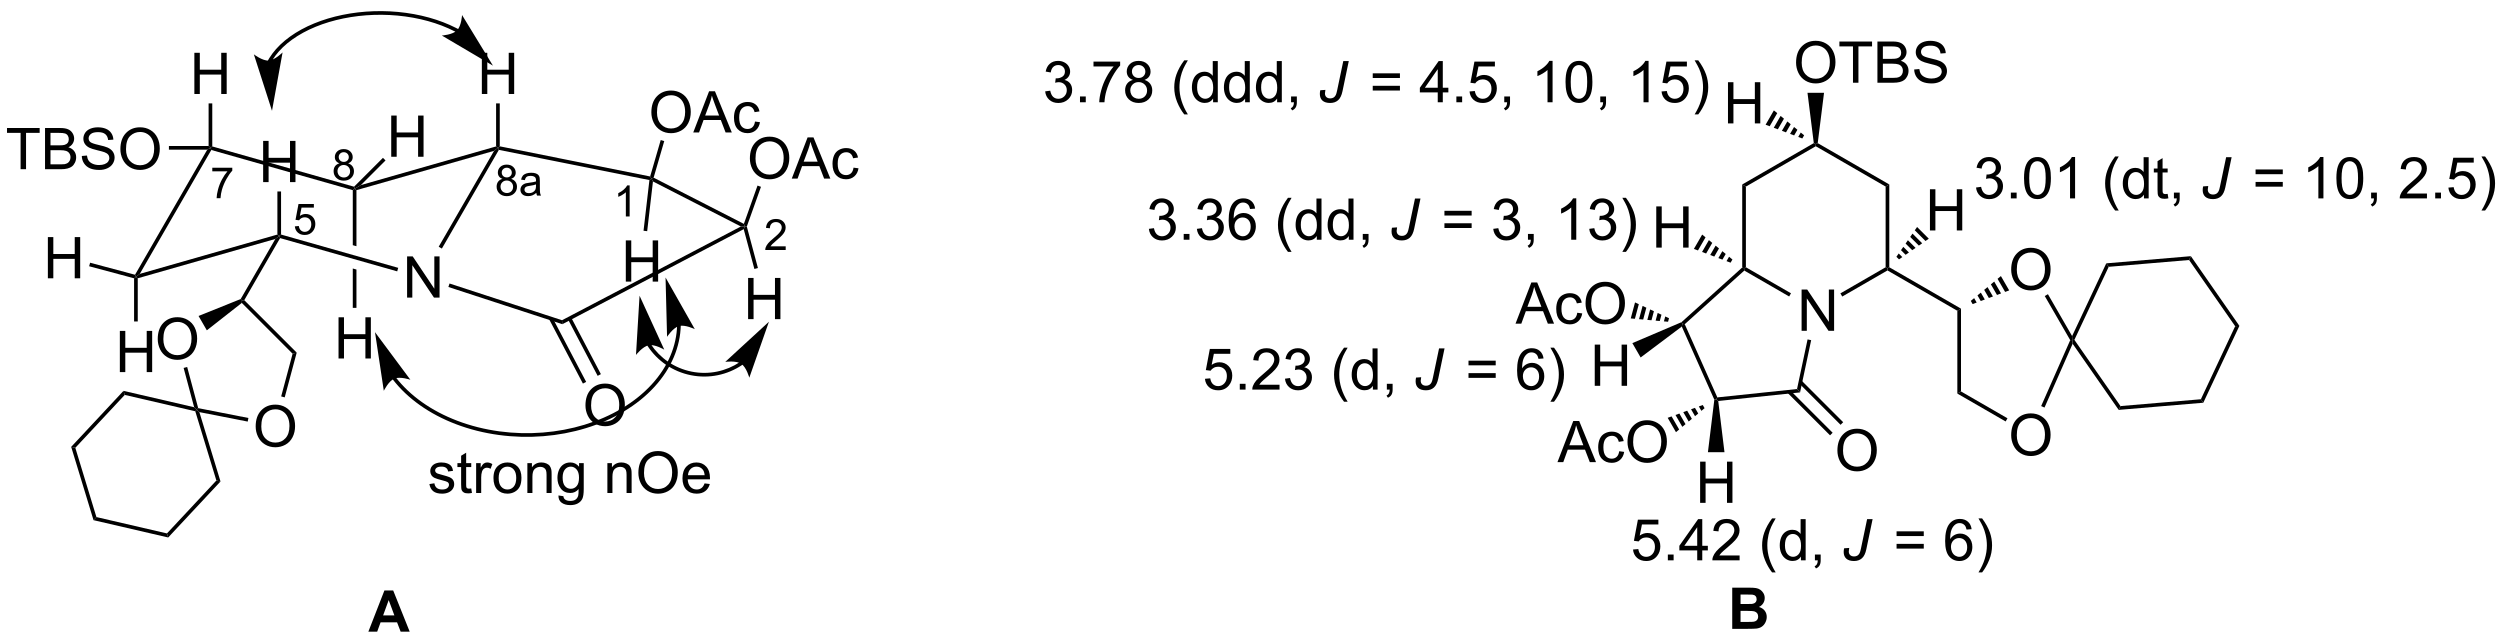 <?xml version="1.0" encoding="UTF-8"?>
<!DOCTYPE svg PUBLIC '-//W3C//DTD SVG 1.0//EN'
          'http://www.w3.org/TR/2001/REC-SVG-20010904/DTD/svg10.dtd'>
<svg stroke-dasharray="none" shape-rendering="auto" xmlns="http://www.w3.org/2000/svg" font-family="'Dialog'" text-rendering="auto" width="90" fill-opacity="1" color-interpolation="auto" color-rendering="auto" preserveAspectRatio="xMidYMid meet" font-size="12px" viewBox="0 0 90 23" fill="black" xmlns:xlink="http://www.w3.org/1999/xlink" stroke="black" image-rendering="auto" stroke-miterlimit="10" stroke-linecap="square" stroke-linejoin="miter" font-style="normal" stroke-width="1" height="23" stroke-dashoffset="0" font-weight="normal" stroke-opacity="1"
><!--Generated by the Batik Graphics2D SVG Generator--><defs id="genericDefs"
  /><g
  ><defs id="defs1"
    ><clipPath clipPathUnits="userSpaceOnUse" id="clipPath1"
      ><path d="M1.257 0.429 L358.979 0.429 L358.979 91.74 L1.257 91.74 L1.257 0.429 Z"
      /></clipPath
      ><clipPath clipPathUnits="userSpaceOnUse" id="clipPath2"
      ><path d="M1.562 0.863 L1.562 89.635 L349.337 89.635 L349.337 0.863 Z"
      /></clipPath
      ><clipPath clipPathUnits="userSpaceOnUse" id="clipPath3"
      ><path d="M1.562 0.863 L1.562 89.635 L348.974 89.635 L348.974 0.863 Z"
      /></clipPath
    ></defs
    ><g transform="scale(0.252,0.252) translate(-1.257,-0.429) matrix(1.029,0,0,1.029,-0.349,-0.459)"
    ><path d="M251.678 46.786 L251.678 41.059 L252.457 41.059 L255.464 45.554 L255.464 41.059 L256.191 41.059 L256.191 46.786 L255.412 46.786 L252.404 42.286 L252.404 46.786 L251.678 46.786 Z" stroke="none" clip-path="url(#clipPath3)"
    /></g
    ><g transform="matrix(0.259,0,0,0.259,-0.404,-0.223)"
    ><path d="M243.722 26.501 L244.232 26.795 L244.232 38.009 L243.977 38.157 L243.722 38.043 Z" stroke="none" clip-path="url(#clipPath3)"
    /></g
    ><g transform="matrix(0.259,0,0,0.259,-0.404,-0.223)"
    ><path d="M244.01 38.47 L243.977 38.157 L244.232 38.009 L250.501 41.629 L250.246 42.071 Z" stroke="none" clip-path="url(#clipPath3)"
    /></g
    ><g transform="matrix(0.259,0,0,0.259,-0.404,-0.223)"
    ><path d="M257.625 42.08 L257.37 41.638 L263.655 38.009 L263.91 38.157 L263.91 38.451 Z" stroke="none" clip-path="url(#clipPath3)"
    /></g
    ><g transform="matrix(0.259,0,0,0.259,-0.404,-0.223)"
    ><path d="M264.165 38.009 L263.91 38.157 L263.655 38.009 L263.655 26.795 L264.165 26.501 Z" stroke="none" clip-path="url(#clipPath3)"
    /></g
    ><g transform="matrix(0.259,0,0,0.259,-0.404,-0.223)"
    ><path d="M264.165 26.501 L263.655 26.795 L253.944 21.188 L253.944 20.894 L254.216 20.756 Z" stroke="none" clip-path="url(#clipPath3)"
    /></g
    ><g transform="matrix(0.259,0,0,0.259,-0.404,-0.223)"
    ><path d="M253.671 20.756 L253.944 20.894 L253.944 21.188 L244.232 26.795 L243.722 26.501 Z" stroke="none" clip-path="url(#clipPath3)"
    /></g
    ><g transform="matrix(0.259,0,0,0.259,-0.404,-0.223)"
    ><path d="M243.722 38.043 L243.977 38.157 L244.01 38.47 L235.733 45.923 L235.424 45.858 L235.281 45.643 Z" stroke="none" clip-path="url(#clipPath3)"
    /></g
    ><g transform="matrix(0.259,0,0,0.259,-0.404,-0.223)"
    ><path d="M235.321 46.252 L235.424 45.858 L235.733 45.923 L240.263 56.098 L240.105 56.371 L239.845 56.414 Z" stroke="none" clip-path="url(#clipPath3)"
    /></g
    ><g transform="matrix(0.259,0,0,0.259,-0.404,-0.223)"
    ><path d="M240.388 56.598 L240.105 56.371 L240.263 56.098 L251.34 54.934 L251.762 55.403 Z" stroke="none" clip-path="url(#clipPath3)"
    /></g
    ><g transform="matrix(0.259,0,0,0.259,-0.404,-0.223)"
    ><path d="M251.762 55.403 L251.34 54.934 L252.806 48.037 L253.305 48.143 Z" stroke="none" clip-path="url(#clipPath3)"
    /></g
    ><g transform="matrix(0.259,0,0,0.259,-0.404,-0.223)"
    ><path d="M256.952 63.492 Q256.952 62.065 257.717 61.26 Q258.483 60.453 259.694 60.453 Q260.486 60.453 261.121 60.833 Q261.759 61.211 262.092 61.888 Q262.428 62.565 262.428 63.424 Q262.428 64.297 262.077 64.984 Q261.725 65.672 261.079 66.026 Q260.436 66.38 259.689 66.38 Q258.881 66.38 258.243 65.989 Q257.608 65.596 257.28 64.922 Q256.952 64.245 256.952 63.492 ZM257.733 63.502 Q257.733 64.539 258.288 65.135 Q258.845 65.729 259.686 65.729 Q260.54 65.729 261.092 65.127 Q261.647 64.526 261.647 63.422 Q261.647 62.721 261.41 62.2 Q261.173 61.679 260.717 61.393 Q260.264 61.104 259.696 61.104 Q258.892 61.104 258.311 61.659 Q257.733 62.211 257.733 63.502 Z" stroke="none" clip-path="url(#clipPath3)"
    /></g
    ><g transform="matrix(0.259,0,0,0.259,-0.404,-0.223)"
    ><path d="M250.045 55.488 L255.928 61.371 L256.289 61.011 L250.406 55.127 ZM251.627 54.141 L257.393 59.907 L257.754 59.546 L251.988 53.78 Z" stroke="none" clip-path="url(#clipPath3)"
    /></g
    ><g transform="matrix(0.259,0,0,0.259,-0.404,-0.223)"
    ><path d="M251.207 9.571 Q251.207 8.144 251.972 7.339 Q252.738 6.532 253.949 6.532 Q254.74 6.532 255.376 6.912 Q256.014 7.29 256.347 7.967 Q256.683 8.644 256.683 9.503 Q256.683 10.376 256.332 11.063 Q255.98 11.751 255.334 12.105 Q254.691 12.459 253.944 12.459 Q253.136 12.459 252.498 12.068 Q251.863 11.675 251.535 11.001 Q251.207 10.323 251.207 9.571 ZM251.988 9.581 Q251.988 10.618 252.542 11.214 Q253.1 11.808 253.941 11.808 Q254.795 11.808 255.347 11.206 Q255.902 10.605 255.902 9.501 Q255.902 8.8 255.665 8.279 Q255.428 7.758 254.972 7.472 Q254.519 7.183 253.951 7.183 Q253.147 7.183 252.566 7.738 Q251.988 8.29 251.988 9.581 ZM259.117 12.36 L259.117 7.308 L257.229 7.308 L257.229 6.633 L261.768 6.633 L261.768 7.308 L259.875 7.308 L259.875 12.36 L259.117 12.36 ZM262.514 12.36 L262.514 6.633 L264.662 6.633 Q265.318 6.633 265.714 6.808 Q266.113 6.98 266.337 7.342 Q266.561 7.704 266.561 8.097 Q266.561 8.464 266.36 8.79 Q266.162 9.113 265.761 9.313 Q266.279 9.464 266.558 9.831 Q266.839 10.198 266.839 10.698 Q266.839 11.102 266.667 11.448 Q266.498 11.792 266.248 11.98 Q265.998 12.167 265.621 12.264 Q265.246 12.36 264.699 12.36 L262.514 12.36 ZM263.272 9.04 L264.511 9.04 Q265.014 9.04 265.233 8.972 Q265.522 8.886 265.667 8.688 Q265.816 8.488 265.816 8.188 Q265.816 7.902 265.678 7.686 Q265.542 7.469 265.287 7.389 Q265.035 7.308 264.417 7.308 L263.272 7.308 L263.272 9.04 ZM263.272 11.683 L264.699 11.683 Q265.066 11.683 265.214 11.657 Q265.475 11.61 265.649 11.501 Q265.826 11.391 265.938 11.183 Q266.053 10.972 266.053 10.698 Q266.053 10.378 265.889 10.144 Q265.725 9.907 265.433 9.81 Q265.144 9.714 264.597 9.714 L263.272 9.714 L263.272 11.683 ZM267.623 10.519 L268.339 10.456 Q268.389 10.886 268.574 11.162 Q268.761 11.438 269.152 11.607 Q269.542 11.777 270.029 11.777 Q270.464 11.777 270.795 11.649 Q271.128 11.519 271.29 11.295 Q271.451 11.071 271.451 10.805 Q271.451 10.534 271.295 10.334 Q271.139 10.133 270.779 9.995 Q270.55 9.907 269.761 9.717 Q268.972 9.527 268.654 9.36 Q268.246 9.144 268.042 8.826 Q267.842 8.508 267.842 8.113 Q267.842 7.68 268.087 7.303 Q268.334 6.925 268.805 6.73 Q269.279 6.535 269.858 6.535 Q270.496 6.535 270.98 6.74 Q271.467 6.946 271.727 7.344 Q271.99 7.743 272.011 8.245 L271.285 8.3 Q271.225 7.758 270.886 7.482 Q270.55 7.204 269.889 7.204 Q269.201 7.204 268.886 7.456 Q268.574 7.706 268.574 8.063 Q268.574 8.37 268.795 8.571 Q269.014 8.769 269.938 8.98 Q270.863 9.188 271.207 9.344 Q271.707 9.573 271.943 9.928 Q272.183 10.282 272.183 10.743 Q272.183 11.198 271.92 11.605 Q271.66 12.008 271.167 12.235 Q270.678 12.459 270.066 12.459 Q269.287 12.459 268.761 12.232 Q268.238 12.003 267.938 11.55 Q267.639 11.094 267.623 10.519 Z" stroke="none" clip-path="url(#clipPath3)"
    /></g
    ><g transform="matrix(0.259,0,0,0.259,-0.404,-0.223)"
    ><path d="M254.216 20.756 L253.944 20.894 L253.671 20.756 L252.793 13.758 L255.094 13.758 Z" stroke="none" clip-path="url(#clipPath3)"
    /></g
    ><g transform="matrix(0.259,0,0,0.259,-0.404,-0.223)"
    ><path d="M212.209 45.854 L214.409 40.127 L215.227 40.127 L217.571 45.854 L216.706 45.854 L216.039 44.12 L213.644 44.12 L213.016 45.854 L212.209 45.854 ZM213.862 43.502 L215.805 43.502 L215.206 41.916 Q214.933 41.192 214.8 40.729 Q214.69 41.278 214.493 41.823 L213.862 43.502 ZM220.792 44.333 L221.485 44.424 Q221.37 45.138 220.904 45.544 Q220.438 45.948 219.758 45.948 Q218.907 45.948 218.388 45.39 Q217.87 44.833 217.87 43.794 Q217.87 43.122 218.091 42.62 Q218.315 42.114 218.771 41.864 Q219.227 41.612 219.761 41.612 Q220.438 41.612 220.868 41.953 Q221.297 42.294 221.417 42.924 L220.735 43.028 Q220.636 42.612 220.388 42.401 Q220.141 42.19 219.789 42.19 Q219.258 42.19 218.925 42.57 Q218.594 42.95 218.594 43.776 Q218.594 44.612 218.914 44.992 Q219.235 45.37 219.75 45.37 Q220.164 45.37 220.44 45.117 Q220.719 44.862 220.792 44.333 ZM221.946 43.065 Q221.946 41.638 222.711 40.833 Q223.477 40.026 224.688 40.026 Q225.48 40.026 226.115 40.406 Q226.753 40.784 227.086 41.461 Q227.422 42.138 227.422 42.997 Q227.422 43.87 227.071 44.557 Q226.719 45.245 226.073 45.599 Q225.43 45.953 224.683 45.953 Q223.875 45.953 223.237 45.562 Q222.602 45.169 222.274 44.495 Q221.946 43.817 221.946 43.065 ZM222.727 43.075 Q222.727 44.112 223.282 44.708 Q223.839 45.302 224.68 45.302 Q225.534 45.302 226.086 44.7 Q226.641 44.099 226.641 42.995 Q226.641 42.294 226.404 41.773 Q226.167 41.252 225.711 40.966 Q225.258 40.677 224.69 40.677 Q223.886 40.677 223.305 41.231 Q222.727 41.784 222.727 43.075 Z" stroke="none" clip-path="url(#clipPath3)"
    /></g
    ><g transform="matrix(0.259,0,0,0.259,-0.404,-0.223)"
    ><path d="M233.414 45.583 L232.838 45.532 L233.021 44.846 L233.546 45.09 ZM232.262 45.48 L231.685 45.429 L231.972 44.359 L232.497 44.603 ZM231.109 45.377 L230.533 45.326 L230.922 43.872 L231.447 44.116 ZM229.956 45.275 L229.38 45.223 L229.873 43.385 L230.397 43.628 ZM228.804 45.172 L228.227 45.121 L228.823 42.897 L229.348 43.141 Z" stroke="none" clip-path="url(#clipPath3)"
    /></g
    ><g transform="matrix(0.259,0,0,0.259,-0.404,-0.223)"
    ><path d="M218.039 65.1 L220.24 59.374 L221.058 59.374 L223.401 65.1 L222.537 65.1 L221.87 63.366 L219.474 63.366 L218.847 65.1 L218.039 65.1 ZM219.693 62.749 L221.636 62.749 L221.037 61.163 Q220.763 60.439 220.631 59.975 Q220.521 60.525 220.323 61.069 L219.693 62.749 ZM226.623 63.58 L227.315 63.671 Q227.201 64.384 226.735 64.791 Q226.268 65.194 225.589 65.194 Q224.737 65.194 224.219 64.637 Q223.701 64.08 223.701 63.041 Q223.701 62.369 223.922 61.866 Q224.146 61.361 224.602 61.111 Q225.058 60.858 225.591 60.858 Q226.268 60.858 226.698 61.2 Q227.128 61.541 227.248 62.171 L226.565 62.275 Q226.466 61.858 226.219 61.647 Q225.972 61.436 225.62 61.436 Q225.089 61.436 224.756 61.817 Q224.425 62.197 224.425 63.022 Q224.425 63.858 224.745 64.239 Q225.065 64.616 225.581 64.616 Q225.995 64.616 226.271 64.364 Q226.55 64.108 226.623 63.58 ZM227.776 62.311 Q227.776 60.884 228.542 60.08 Q229.308 59.272 230.518 59.272 Q231.31 59.272 231.946 59.653 Q232.584 60.03 232.917 60.707 Q233.253 61.384 233.253 62.244 Q233.253 63.116 232.901 63.804 Q232.55 64.491 231.904 64.845 Q231.261 65.2 230.513 65.2 Q229.706 65.2 229.068 64.809 Q228.433 64.416 228.105 63.741 Q227.776 63.064 227.776 62.311 ZM228.558 62.322 Q228.558 63.358 229.112 63.955 Q229.67 64.548 230.511 64.548 Q231.365 64.548 231.917 63.947 Q232.472 63.345 232.472 62.241 Q232.472 61.541 232.235 61.02 Q231.998 60.499 231.542 60.212 Q231.089 59.923 230.521 59.923 Q229.716 59.923 229.136 60.478 Q228.558 61.03 228.558 62.322 Z" stroke="none" clip-path="url(#clipPath3)"
    /></g
    ><g transform="matrix(0.259,0,0,0.259,-0.404,-0.223)"
    ><path d="M238.49 57.598 L238.048 57.968 L237.693 57.354 L238.235 57.157 ZM237.606 58.339 L237.164 58.709 L236.611 57.749 L237.152 57.552 ZM236.722 59.078 L236.281 59.449 L235.528 58.145 L236.069 57.947 ZM235.839 59.819 L235.397 60.188 L234.445 58.54 L234.986 58.342 ZM234.955 60.559 L234.513 60.929 L233.362 58.935 L233.904 58.738 Z" stroke="none" clip-path="url(#clipPath3)"
    /></g
    ><g transform="matrix(0.259,0,0,0.259,-0.404,-0.223)"
    ><path d="M231.775 35.277 L231.775 29.551 L232.533 29.551 L232.533 31.902 L235.51 31.902 L235.51 29.551 L236.268 29.551 L236.268 35.277 L235.51 35.277 L235.51 32.577 L232.533 32.577 L232.533 35.277 L231.775 35.277 Z" stroke="none" clip-path="url(#clipPath3)"
    /></g
    ><g transform="matrix(0.259,0,0,0.259,-0.404,-0.223)"
    ><path d="M242.106 37.371 L241.539 37.159 L241.894 36.545 L242.361 36.929 ZM240.972 36.947 L240.405 36.734 L240.959 35.775 L241.427 36.16 ZM239.839 36.522 L239.272 36.309 L240.024 35.006 L240.492 35.39 ZM238.705 36.097 L238.138 35.885 L239.09 34.236 L239.557 34.621 ZM237.571 35.672 L237.004 35.46 L238.155 33.467 L238.622 33.851 Z" stroke="none" clip-path="url(#clipPath3)"
    /></g
    ><g transform="matrix(0.259,0,0,0.259,-0.404,-0.223)"
    ><path d="M263.91 38.451 L263.91 38.157 L264.165 38.009 L274.132 43.764 L273.622 44.058 Z" stroke="none" clip-path="url(#clipPath3)"
    /></g
    ><g transform="matrix(0.259,0,0,0.259,-0.404,-0.223)"
    ><path d="M273.622 44.058 L274.132 43.764 L274.132 55.272 L273.622 55.567 Z" stroke="none" clip-path="url(#clipPath3)"
    /></g
    ><g transform="matrix(0.259,0,0,0.259,-0.404,-0.223)"
    ><path d="M281.107 61.36 Q281.107 59.933 281.873 59.128 Q282.638 58.321 283.849 58.321 Q284.641 58.321 285.276 58.701 Q285.914 59.079 286.248 59.756 Q286.584 60.433 286.584 61.292 Q286.584 62.165 286.232 62.852 Q285.88 63.54 285.235 63.894 Q284.591 64.248 283.844 64.248 Q283.037 64.248 282.399 63.857 Q281.763 63.464 281.435 62.79 Q281.107 62.112 281.107 61.36 ZM281.888 61.37 Q281.888 62.407 282.443 63.003 Q283 63.597 283.841 63.597 Q284.695 63.597 285.248 62.995 Q285.802 62.394 285.802 61.29 Q285.802 60.589 285.565 60.068 Q285.328 59.547 284.873 59.261 Q284.419 58.972 283.852 58.972 Q283.047 58.972 282.466 59.527 Q281.888 60.079 281.888 61.37 Z" stroke="none" clip-path="url(#clipPath3)"
    /></g
    ><g transform="matrix(0.259,0,0,0.259,-0.404,-0.223)"
    ><path d="M273.622 55.567 L274.132 55.272 L280.591 59.001 L280.336 59.443 Z" stroke="none" clip-path="url(#clipPath3)"
    /></g
    ><g transform="matrix(0.259,0,0,0.259,-0.404,-0.223)"
    ><path d="M281.107 38.343 Q281.107 36.916 281.873 36.111 Q282.638 35.304 283.849 35.304 Q284.641 35.304 285.276 35.684 Q285.914 36.061 286.248 36.739 Q286.584 37.416 286.584 38.275 Q286.584 39.147 286.232 39.835 Q285.88 40.522 285.235 40.877 Q284.591 41.231 283.844 41.231 Q283.037 41.231 282.399 40.84 Q281.763 40.447 281.435 39.772 Q281.107 39.095 281.107 38.343 ZM281.888 38.353 Q281.888 39.389 282.443 39.986 Q283 40.58 283.841 40.58 Q284.695 40.58 285.248 39.978 Q285.802 39.377 285.802 38.272 Q285.802 37.572 285.565 37.051 Q285.328 36.53 284.873 36.244 Q284.419 35.955 283.852 35.955 Q283.047 35.955 282.466 36.509 Q281.888 37.061 281.888 38.353 Z" stroke="none" clip-path="url(#clipPath3)"
    /></g
    ><g transform="matrix(0.259,0,0,0.259,-0.404,-0.223)"
    ><path d="M275.493 42.684 L275.958 42.3 L276.312 42.915 L275.748 43.126 ZM276.423 41.917 L276.888 41.534 L277.441 42.493 L276.877 42.704 ZM277.353 41.15 L277.818 40.767 L278.571 42.071 L278.006 42.282 ZM278.283 40.383 L278.748 40 L279.7 41.648 L279.135 41.859 ZM279.213 39.616 L279.678 39.233 L280.829 41.226 L280.264 41.437 Z" stroke="none" clip-path="url(#clipPath3)"
    /></g
    ><g transform="matrix(0.259,0,0,0.259,-0.404,-0.223)"
    ><path d="M285.773 42.009 L286.215 41.754 L289.575 47.573 L289.598 48.123 L289.313 48.139 Z" stroke="none" clip-path="url(#clipPath3)"
    /></g
    ><g transform="matrix(0.259,0,0,0.259,-0.404,-0.223)"
    ><path d="M285.738 57.51 L285.272 57.304 L289.313 48.139 L289.598 48.123 L289.648 48.642 Z" stroke="none" clip-path="url(#clipPath3)"
    /></g
    ><g transform="matrix(0.259,0,0,0.259,-0.404,-0.223)"
    ><path d="M289.648 48.642 L289.598 48.123 L289.892 48.099 L296.299 57.302 L296.049 57.835 Z" stroke="none" clip-path="url(#clipPath3)"
    /></g
    ><g transform="matrix(0.259,0,0,0.259,-0.404,-0.223)"
    ><path d="M296.049 57.835 L296.299 57.302 L307.473 56.355 L307.81 56.838 Z" stroke="none" clip-path="url(#clipPath3)"
    /></g
    ><g transform="matrix(0.259,0,0,0.259,-0.404,-0.223)"
    ><path d="M307.81 56.838 L307.473 56.355 L312.24 46.204 L312.827 46.155 Z" stroke="none" clip-path="url(#clipPath3)"
    /></g
    ><g transform="matrix(0.259,0,0,0.259,-0.404,-0.223)"
    ><path d="M312.827 46.155 L312.24 46.204 L305.833 37.001 L306.083 36.468 Z" stroke="none" clip-path="url(#clipPath3)"
    /></g
    ><g transform="matrix(0.259,0,0,0.259,-0.404,-0.223)"
    ><path d="M306.083 36.468 L305.833 37.001 L294.659 37.948 L294.322 37.465 Z" stroke="none" clip-path="url(#clipPath3)"
    /></g
    ><g transform="matrix(0.259,0,0,0.259,-0.404,-0.223)"
    ><path d="M294.322 37.465 L294.659 37.948 L289.892 48.099 L289.598 48.123 L289.575 47.573 Z" stroke="none" clip-path="url(#clipPath3)"
    /></g
    ><g transform="matrix(0.259,0,0,0.259,-0.404,-0.223)"
    ><path d="M269.814 32.894 L269.814 27.167 L270.572 27.167 L270.572 29.519 L273.548 29.519 L273.548 27.167 L274.306 27.167 L274.306 32.894 L273.548 32.894 L273.548 30.193 L270.572 30.193 L270.572 32.894 L269.814 32.894 Z" stroke="none" clip-path="url(#clipPath3)"
    /></g
    ><g transform="matrix(0.259,0,0,0.259,-0.404,-0.223)"
    ><path d="M265.153 36.553 L265.473 36.093 L265.974 36.595 L265.514 36.914 ZM265.792 35.633 L266.111 35.173 L266.894 35.956 L266.434 36.275 ZM266.431 34.713 L266.75 34.252 L267.815 35.317 L267.354 35.636 ZM267.07 33.792 L267.389 33.332 L268.735 34.678 L268.275 34.998 ZM267.708 32.872 L268.028 32.412 L269.655 34.039 L269.195 34.359 Z" stroke="none" clip-path="url(#clipPath3)"
    /></g
    ><g transform="matrix(0.259,0,0,0.259,-0.404,-0.223)"
    ><path d="M161.25 32.67 L161.953 32.576 Q162.075 33.175 162.364 33.438 Q162.656 33.701 163.075 33.701 Q163.57 33.701 163.911 33.358 Q164.255 33.014 164.255 32.506 Q164.255 32.022 163.937 31.709 Q163.622 31.394 163.132 31.394 Q162.934 31.394 162.638 31.472 L162.716 30.855 Q162.786 30.863 162.828 30.863 Q163.278 30.863 163.638 30.628 Q163.997 30.394 163.997 29.904 Q163.997 29.519 163.734 29.266 Q163.474 29.011 163.059 29.011 Q162.648 29.011 162.375 29.269 Q162.101 29.527 162.023 30.043 L161.32 29.918 Q161.45 29.209 161.906 28.821 Q162.364 28.433 163.044 28.433 Q163.513 28.433 163.906 28.634 Q164.302 28.834 164.51 29.183 Q164.718 29.529 164.718 29.92 Q164.718 30.293 164.518 30.597 Q164.32 30.902 163.929 31.081 Q164.437 31.199 164.718 31.569 Q165 31.936 165 32.49 Q165 33.24 164.453 33.764 Q163.906 34.285 163.07 34.285 Q162.317 34.285 161.817 33.837 Q161.32 33.386 161.25 32.67 ZM166.089 34.183 L166.089 33.381 L166.892 33.381 L166.892 34.183 L166.089 34.183 ZM167.921 32.67 L168.625 32.576 Q168.747 33.175 169.036 33.438 Q169.328 33.701 169.747 33.701 Q170.242 33.701 170.583 33.358 Q170.927 33.014 170.927 32.506 Q170.927 32.022 170.609 31.709 Q170.294 31.394 169.804 31.394 Q169.606 31.394 169.309 31.472 L169.388 30.855 Q169.458 30.863 169.5 30.863 Q169.95 30.863 170.309 30.628 Q170.669 30.394 170.669 29.904 Q170.669 29.519 170.406 29.266 Q170.145 29.011 169.731 29.011 Q169.32 29.011 169.046 29.269 Q168.773 29.527 168.695 30.043 L167.992 29.918 Q168.122 29.209 168.578 28.821 Q169.036 28.433 169.716 28.433 Q170.184 28.433 170.578 28.634 Q170.974 28.834 171.182 29.183 Q171.39 29.529 171.39 29.92 Q171.39 30.293 171.19 30.597 Q170.992 30.902 170.601 31.081 Q171.109 31.199 171.39 31.569 Q171.671 31.936 171.671 32.49 Q171.671 33.24 171.125 33.764 Q170.578 34.285 169.742 34.285 Q168.989 34.285 168.489 33.837 Q167.992 33.386 167.921 32.67 ZM176.017 29.858 L175.316 29.912 Q175.222 29.498 175.05 29.311 Q174.767 29.011 174.347 29.011 Q174.011 29.011 173.759 29.199 Q173.425 29.441 173.233 29.907 Q173.042 30.371 173.035 31.23 Q173.29 30.842 173.657 30.654 Q174.024 30.467 174.425 30.467 Q175.128 30.467 175.623 30.985 Q176.118 31.503 176.118 32.324 Q176.118 32.863 175.884 33.326 Q175.652 33.787 175.246 34.035 Q174.839 34.282 174.324 34.282 Q173.446 34.282 172.892 33.636 Q172.337 32.988 172.337 31.503 Q172.337 29.842 172.949 29.089 Q173.485 28.433 174.392 28.433 Q175.066 28.433 175.498 28.813 Q175.93 29.191 176.017 29.858 ZM173.144 32.326 Q173.144 32.691 173.298 33.024 Q173.454 33.355 173.73 33.529 Q174.009 33.701 174.313 33.701 Q174.759 33.701 175.079 33.342 Q175.399 32.983 175.399 32.365 Q175.399 31.772 175.082 31.43 Q174.767 31.089 174.285 31.089 Q173.808 31.089 173.475 31.43 Q173.144 31.772 173.144 32.326 ZM180.579 35.868 Q179.996 35.134 179.592 34.149 Q179.191 33.162 179.191 32.108 Q179.191 31.178 179.493 30.326 Q179.845 29.339 180.579 28.358 L181.082 28.358 Q180.61 29.17 180.457 29.519 Q180.22 30.058 180.082 30.644 Q179.915 31.373 179.915 32.113 Q179.915 33.99 181.082 35.868 L180.579 35.868 ZM184.589 34.183 L184.589 33.66 Q184.196 34.277 183.43 34.277 Q182.933 34.277 182.517 34.003 Q182.102 33.73 181.873 33.24 Q181.644 32.748 181.644 32.113 Q181.644 31.49 181.85 30.985 Q182.058 30.48 182.472 30.212 Q182.886 29.941 183.399 29.941 Q183.774 29.941 184.066 30.1 Q184.36 30.256 184.542 30.511 L184.542 28.456 L185.243 28.456 L185.243 34.183 L184.589 34.183 ZM182.368 32.113 Q182.368 32.91 182.704 33.306 Q183.04 33.699 183.496 33.699 Q183.957 33.699 184.28 33.321 Q184.602 32.944 184.602 32.17 Q184.602 31.319 184.274 30.92 Q183.946 30.522 183.464 30.522 Q182.996 30.522 182.68 30.904 Q182.368 31.287 182.368 32.113 ZM189.039 34.183 L189.039 33.66 Q188.645 34.277 187.88 34.277 Q187.382 34.277 186.966 34.003 Q186.552 33.73 186.322 33.24 Q186.093 32.748 186.093 32.113 Q186.093 31.49 186.299 30.985 Q186.507 30.48 186.921 30.212 Q187.335 29.941 187.849 29.941 Q188.224 29.941 188.515 30.1 Q188.809 30.256 188.992 30.511 L188.992 28.456 L189.692 28.456 L189.692 34.183 L189.039 34.183 ZM186.817 32.113 Q186.817 32.91 187.153 33.306 Q187.489 33.699 187.945 33.699 Q188.406 33.699 188.729 33.321 Q189.052 32.944 189.052 32.17 Q189.052 31.319 188.724 30.92 Q188.395 30.522 187.914 30.522 Q187.445 30.522 187.13 30.904 Q186.817 31.287 186.817 32.113 ZM190.98 34.183 L190.98 33.381 L191.782 33.381 L191.782 34.183 Q191.782 34.626 191.626 34.897 Q191.47 35.167 191.128 35.316 L190.933 35.016 Q191.157 34.917 191.261 34.727 Q191.368 34.54 191.378 34.183 L190.98 34.183 Z" stroke="none" clip-path="url(#clipPath3)"
    /></g
    ><g transform="matrix(0.259,0,0,0.259,-0.404,-0.223)"
    ><path d="M195.04 32.514 L195.751 32.464 Q195.688 32.795 195.688 32.951 Q195.688 33.269 195.884 33.459 Q196.082 33.647 196.433 33.647 Q196.688 33.647 196.881 33.532 Q197.074 33.417 197.196 33.175 Q197.29 32.99 197.386 32.514 L198.238 28.456 L199.001 28.456 L198.129 32.639 Q197.946 33.522 197.517 33.902 Q197.087 34.282 196.417 34.282 Q195.707 34.282 195.342 33.954 Q194.98 33.623 194.98 33.029 Q194.98 32.769 195.04 32.514 Z" stroke="none" clip-path="url(#clipPath3)"
    /></g
    ><g transform="matrix(0.259,0,0,0.259,-0.404,-0.223)"
    ><path d="M206.112 30.816 L202.33 30.816 L202.33 30.16 L206.112 30.16 L206.112 30.816 ZM206.112 32.553 L202.33 32.553 L202.33 31.897 L206.112 31.897 L206.112 32.553 ZM209.115 32.67 L209.819 32.576 Q209.941 33.175 210.23 33.438 Q210.522 33.701 210.941 33.701 Q211.436 33.701 211.777 33.358 Q212.121 33.014 212.121 32.506 Q212.121 32.022 211.803 31.709 Q211.488 31.394 210.998 31.394 Q210.8 31.394 210.503 31.472 L210.582 30.855 Q210.652 30.863 210.694 30.863 Q211.144 30.863 211.503 30.628 Q211.863 30.394 211.863 29.904 Q211.863 29.519 211.6 29.266 Q211.339 29.011 210.925 29.011 Q210.514 29.011 210.24 29.269 Q209.967 29.527 209.889 30.043 L209.186 29.918 Q209.316 29.209 209.772 28.821 Q210.23 28.433 210.91 28.433 Q211.378 28.433 211.772 28.634 Q212.167 28.834 212.376 29.183 Q212.584 29.529 212.584 29.92 Q212.584 30.293 212.384 30.597 Q212.186 30.902 211.795 31.081 Q212.303 31.199 212.584 31.569 Q212.865 31.936 212.865 32.49 Q212.865 33.24 212.319 33.764 Q211.772 34.285 210.936 34.285 Q210.183 34.285 209.683 33.837 Q209.186 33.386 209.115 32.67 ZM213.94 34.183 L213.94 33.381 L214.742 33.381 L214.742 34.183 Q214.742 34.626 214.585 34.897 Q214.429 35.167 214.088 35.316 L213.893 35.016 Q214.117 34.917 214.221 34.727 Q214.328 34.54 214.338 34.183 L213.94 34.183 ZM220.656 34.183 L219.953 34.183 L219.953 29.701 Q219.697 29.944 219.286 30.186 Q218.875 30.428 218.546 30.55 L218.546 29.871 Q219.135 29.592 219.575 29.199 Q220.018 28.803 220.203 28.433 L220.656 28.433 L220.656 34.183 ZM222.459 32.67 L223.162 32.576 Q223.285 33.175 223.574 33.438 Q223.865 33.701 224.285 33.701 Q224.78 33.701 225.121 33.358 Q225.464 33.014 225.464 32.506 Q225.464 32.022 225.147 31.709 Q224.832 31.394 224.342 31.394 Q224.144 31.394 223.847 31.472 L223.925 30.855 Q223.996 30.863 224.037 30.863 Q224.488 30.863 224.847 30.628 Q225.207 30.394 225.207 29.904 Q225.207 29.519 224.944 29.266 Q224.683 29.011 224.269 29.011 Q223.858 29.011 223.584 29.269 Q223.311 29.527 223.233 30.043 L222.53 29.918 Q222.66 29.209 223.115 28.821 Q223.574 28.433 224.253 28.433 Q224.722 28.433 225.115 28.634 Q225.511 28.834 225.72 29.183 Q225.928 29.529 225.928 29.92 Q225.928 30.293 225.727 30.597 Q225.53 30.902 225.139 31.081 Q225.647 31.199 225.928 31.569 Q226.209 31.936 226.209 32.49 Q226.209 33.24 225.662 33.764 Q225.115 34.285 224.28 34.285 Q223.527 34.285 223.027 33.837 Q222.53 33.386 222.459 32.67 ZM227.562 35.868 L227.057 35.868 Q228.226 33.99 228.226 32.113 Q228.226 31.378 228.057 30.654 Q227.924 30.069 227.687 29.529 Q227.533 29.178 227.057 28.358 L227.562 28.358 Q228.296 29.339 228.648 30.326 Q228.947 31.178 228.947 32.108 Q228.947 33.162 228.544 34.149 Q228.14 35.134 227.562 35.868 Z" stroke="none" clip-path="url(#clipPath3)"
    /></g
    ><g transform="matrix(0.259,0,0,0.259,-0.404,-0.223)"
    ><path d="M276.222 26.925 L276.925 26.831 Q277.048 27.43 277.337 27.693 Q277.628 27.956 278.048 27.956 Q278.542 27.956 278.884 27.613 Q279.227 27.269 279.227 26.761 Q279.227 26.276 278.909 25.964 Q278.594 25.649 278.105 25.649 Q277.907 25.649 277.61 25.727 L277.688 25.11 Q277.759 25.118 277.8 25.118 Q278.251 25.118 278.61 24.883 Q278.969 24.649 278.969 24.159 Q278.969 23.774 278.706 23.521 Q278.446 23.266 278.032 23.266 Q277.62 23.266 277.347 23.524 Q277.074 23.782 276.995 24.297 L276.292 24.172 Q276.423 23.464 276.878 23.076 Q277.337 22.688 278.016 22.688 Q278.485 22.688 278.878 22.889 Q279.274 23.089 279.483 23.438 Q279.691 23.784 279.691 24.175 Q279.691 24.547 279.49 24.852 Q279.292 25.157 278.902 25.336 Q279.409 25.454 279.691 25.823 Q279.972 26.191 279.972 26.745 Q279.972 27.495 279.425 28.019 Q278.878 28.54 278.042 28.54 Q277.29 28.54 276.79 28.092 Q276.292 27.641 276.222 26.925 ZM281.062 28.438 L281.062 27.636 L281.864 27.636 L281.864 28.438 L281.062 28.438 ZM282.891 25.613 Q282.891 24.597 283.1 23.98 Q283.308 23.36 283.719 23.024 Q284.134 22.688 284.759 22.688 Q285.219 22.688 285.566 22.873 Q285.915 23.058 286.141 23.409 Q286.368 23.758 286.495 24.261 Q286.626 24.761 286.626 25.613 Q286.626 26.62 286.417 27.24 Q286.212 27.86 285.798 28.198 Q285.386 28.537 284.759 28.537 Q283.93 28.537 283.456 27.941 Q282.891 27.227 282.891 25.613 ZM283.613 25.613 Q283.613 27.024 283.943 27.49 Q284.274 27.956 284.759 27.956 Q285.243 27.956 285.571 27.488 Q285.902 27.019 285.902 25.613 Q285.902 24.198 285.571 23.735 Q285.243 23.269 284.751 23.269 Q284.266 23.269 283.977 23.68 Q283.613 24.204 283.613 25.613 ZM289.989 28.438 L289.286 28.438 L289.286 23.956 Q289.031 24.198 288.619 24.441 Q288.208 24.683 287.88 24.805 L287.88 24.125 Q288.468 23.847 288.908 23.454 Q289.351 23.058 289.536 22.688 L289.989 22.688 L289.989 28.438 ZM295.551 30.123 Q294.968 29.389 294.565 28.404 Q294.163 27.417 294.163 26.363 Q294.163 25.433 294.466 24.581 Q294.817 23.594 295.551 22.613 L296.054 22.613 Q295.583 23.425 295.429 23.774 Q295.192 24.313 295.054 24.899 Q294.887 25.628 294.887 26.368 Q294.887 28.245 296.054 30.123 L295.551 30.123 ZM299.562 28.438 L299.562 27.915 Q299.169 28.532 298.403 28.532 Q297.906 28.532 297.489 28.258 Q297.075 27.985 296.846 27.495 Q296.617 27.003 296.617 26.368 Q296.617 25.745 296.822 25.24 Q297.031 24.735 297.445 24.467 Q297.859 24.196 298.372 24.196 Q298.747 24.196 299.038 24.355 Q299.333 24.511 299.515 24.766 L299.515 22.711 L300.216 22.711 L300.216 28.438 L299.562 28.438 ZM297.341 26.368 Q297.341 27.165 297.676 27.56 Q298.012 27.954 298.468 27.954 Q298.929 27.954 299.252 27.576 Q299.575 27.198 299.575 26.425 Q299.575 25.573 299.247 25.175 Q298.919 24.776 298.437 24.776 Q297.968 24.776 297.653 25.159 Q297.341 25.542 297.341 26.368 ZM302.855 27.808 L302.956 28.43 Q302.659 28.493 302.425 28.493 Q302.042 28.493 301.831 28.373 Q301.62 28.25 301.534 28.053 Q301.449 27.855 301.449 27.222 L301.449 24.836 L300.933 24.836 L300.933 24.29 L301.449 24.29 L301.449 23.261 L302.149 22.839 L302.149 24.29 L302.855 24.29 L302.855 24.836 L302.149 24.836 L302.149 27.261 Q302.149 27.563 302.186 27.649 Q302.222 27.735 302.305 27.787 Q302.391 27.836 302.548 27.836 Q302.665 27.836 302.855 27.808 ZM303.726 28.438 L303.726 27.636 L304.528 27.636 L304.528 28.438 Q304.528 28.881 304.372 29.151 Q304.216 29.422 303.874 29.571 L303.679 29.271 Q303.903 29.172 304.007 28.982 Q304.114 28.795 304.124 28.438 L303.726 28.438 Z" stroke="none" clip-path="url(#clipPath3)"
    /></g
    ><g transform="matrix(0.259,0,0,0.259,-0.404,-0.223)"
    ><path d="M307.786 26.769 L308.497 26.719 Q308.434 27.05 308.434 27.206 Q308.434 27.524 308.63 27.714 Q308.827 27.901 309.179 27.901 Q309.434 27.901 309.627 27.787 Q309.82 27.672 309.942 27.43 Q310.036 27.245 310.132 26.769 L310.984 22.711 L311.747 22.711 L310.874 26.894 Q310.692 27.776 310.262 28.157 Q309.833 28.537 309.163 28.537 Q308.452 28.537 308.088 28.209 Q307.726 27.878 307.726 27.284 Q307.726 27.024 307.786 26.769 Z" stroke="none" clip-path="url(#clipPath3)"
    /></g
    ><g transform="matrix(0.259,0,0,0.259,-0.404,-0.223)"
    ><path d="M318.858 25.071 L315.076 25.071 L315.076 24.415 L318.858 24.415 L318.858 25.071 ZM318.858 26.808 L315.076 26.808 L315.076 26.151 L318.858 26.151 L318.858 26.808 ZM324.507 28.438 L323.804 28.438 L323.804 23.956 Q323.549 24.198 323.137 24.441 Q322.726 24.683 322.398 24.805 L322.398 24.125 Q322.986 23.847 323.426 23.454 Q323.869 23.058 324.054 22.688 L324.507 22.688 L324.507 28.438 ZM326.308 25.613 Q326.308 24.597 326.516 23.98 Q326.725 23.36 327.136 23.024 Q327.55 22.688 328.175 22.688 Q328.636 22.688 328.983 22.873 Q329.332 23.058 329.558 23.409 Q329.785 23.758 329.912 24.261 Q330.042 24.761 330.042 25.613 Q330.042 26.62 329.834 27.24 Q329.628 27.86 329.214 28.198 Q328.803 28.537 328.175 28.537 Q327.347 28.537 326.873 27.941 Q326.308 27.227 326.308 25.613 ZM327.029 25.613 Q327.029 27.024 327.36 27.49 Q327.691 27.956 328.175 27.956 Q328.66 27.956 328.988 27.488 Q329.318 27.019 329.318 25.613 Q329.318 24.198 328.988 23.735 Q328.66 23.269 328.167 23.269 Q327.683 23.269 327.394 23.68 Q327.029 24.204 327.029 25.613 ZM331.135 28.438 L331.135 27.636 L331.937 27.636 L331.937 28.438 Q331.937 28.881 331.781 29.151 Q331.625 29.422 331.283 29.571 L331.088 29.271 Q331.312 29.172 331.416 28.982 Q331.523 28.795 331.533 28.438 L331.135 28.438 ZM338.898 27.761 L338.898 28.438 L335.111 28.438 Q335.104 28.183 335.195 27.948 Q335.338 27.563 335.656 27.188 Q335.976 26.813 336.578 26.321 Q337.51 25.555 337.838 25.107 Q338.166 24.659 338.166 24.261 Q338.166 23.844 337.867 23.558 Q337.57 23.269 337.088 23.269 Q336.58 23.269 336.276 23.573 Q335.971 23.878 335.968 24.417 L335.244 24.344 Q335.32 23.534 335.804 23.113 Q336.288 22.688 337.104 22.688 Q337.929 22.688 338.408 23.146 Q338.89 23.602 338.89 24.276 Q338.89 24.62 338.75 24.954 Q338.609 25.284 338.281 25.651 Q337.955 26.019 337.197 26.659 Q336.565 27.191 336.385 27.381 Q336.205 27.571 336.088 27.761 L338.898 27.761 ZM340.045 28.438 L340.045 27.636 L340.847 27.636 L340.847 28.438 L340.045 28.438 ZM341.875 26.938 L342.611 26.875 Q342.695 27.415 342.992 27.685 Q343.291 27.956 343.713 27.956 Q344.221 27.956 344.572 27.573 Q344.924 27.191 344.924 26.558 Q344.924 25.956 344.585 25.61 Q344.25 25.261 343.703 25.261 Q343.361 25.261 343.088 25.417 Q342.815 25.571 342.658 25.816 L342 25.73 L342.554 22.79 L345.401 22.79 L345.401 23.461 L343.117 23.461 L342.807 25 Q343.322 24.641 343.89 24.641 Q344.64 24.641 345.156 25.162 Q345.671 25.68 345.671 26.495 Q345.671 27.274 345.218 27.839 Q344.666 28.537 343.713 28.537 Q342.932 28.537 342.437 28.099 Q341.945 27.659 341.875 26.938 ZM346.98 30.123 L346.475 30.123 Q347.644 28.245 347.644 26.368 Q347.644 25.633 347.475 24.909 Q347.342 24.323 347.105 23.784 Q346.951 23.433 346.475 22.613 L346.98 22.613 Q347.714 23.594 348.066 24.581 Q348.365 25.433 348.365 26.363 Q348.365 27.417 347.962 28.404 Q347.558 29.389 346.98 30.123 Z" stroke="none" clip-path="url(#clipPath3)"
    /></g
    ><g transform="matrix(0.259,0,0,0.259,-0.404,-0.223)"
    ><path d="M241.742 18.014 L241.742 12.288 L242.5 12.288 L242.5 14.639 L245.477 14.639 L245.477 12.288 L246.234 12.288 L246.234 18.014 L245.477 18.014 L245.477 15.314 L242.5 15.314 L242.5 18.014 L241.742 18.014 Z" stroke="none" clip-path="url(#clipPath3)"
    /></g
    ><g transform="matrix(0.259,0,0,0.259,-0.404,-0.223)"
    ><path d="M252.073 20.108 L251.506 19.896 L251.861 19.282 L252.328 19.666 ZM250.939 19.684 L250.372 19.471 L250.926 18.512 L251.393 18.897 ZM249.805 19.259 L249.238 19.047 L249.991 17.743 L250.459 18.127 ZM248.672 18.834 L248.105 18.622 L249.056 16.973 L249.524 17.358 ZM247.538 18.409 L246.971 18.197 L248.122 16.204 L248.589 16.588 Z" stroke="none" clip-path="url(#clipPath3)"
    /></g
    ><g transform="matrix(0.259,0,0,0.259,-0.404,-0.223)"
    ><path d="M146.835 13.561 L147.538 13.467 Q147.66 14.066 147.949 14.329 Q148.241 14.592 148.66 14.592 Q149.155 14.592 149.496 14.249 Q149.84 13.905 149.84 13.397 Q149.84 12.913 149.522 12.6 Q149.207 12.285 148.718 12.285 Q148.519 12.285 148.223 12.363 L148.301 11.746 Q148.371 11.754 148.413 11.754 Q148.863 11.754 149.223 11.52 Q149.582 11.285 149.582 10.796 Q149.582 10.41 149.319 10.158 Q149.059 9.902 148.644 9.902 Q148.233 9.902 147.96 10.16 Q147.686 10.418 147.608 10.934 L146.905 10.809 Q147.035 10.1 147.491 9.712 Q147.949 9.324 148.629 9.324 Q149.098 9.324 149.491 9.525 Q149.887 9.725 150.095 10.074 Q150.303 10.421 150.303 10.811 Q150.303 11.184 150.103 11.488 Q149.905 11.793 149.514 11.973 Q150.022 12.09 150.303 12.46 Q150.585 12.827 150.585 13.382 Q150.585 14.132 150.038 14.655 Q149.491 15.176 148.655 15.176 Q147.902 15.176 147.402 14.728 Q146.905 14.277 146.835 13.561 ZM151.674 15.074 L151.674 14.272 L152.477 14.272 L152.477 15.074 L151.674 15.074 ZM153.551 10.098 L153.551 9.421 L157.256 9.421 L157.256 9.967 Q156.71 10.551 156.173 11.517 Q155.637 12.48 155.343 13.499 Q155.131 14.217 155.074 15.074 L154.35 15.074 Q154.363 14.397 154.616 13.441 Q154.871 12.483 155.345 11.595 Q155.819 10.707 156.356 10.098 L153.551 10.098 ZM159.034 11.967 Q158.596 11.809 158.385 11.512 Q158.174 11.215 158.174 10.801 Q158.174 10.176 158.622 9.751 Q159.073 9.324 159.82 9.324 Q160.57 9.324 161.026 9.759 Q161.484 10.194 161.484 10.819 Q161.484 11.217 161.273 11.514 Q161.065 11.809 160.641 11.967 Q161.167 12.139 161.443 12.522 Q161.719 12.905 161.719 13.436 Q161.719 14.171 161.198 14.673 Q160.68 15.173 159.831 15.173 Q158.984 15.173 158.464 14.671 Q157.945 14.168 157.945 13.418 Q157.945 12.858 158.227 12.483 Q158.51 12.105 159.034 11.967 ZM158.893 10.777 Q158.893 11.184 159.154 11.441 Q159.417 11.699 159.836 11.699 Q160.242 11.699 160.5 11.444 Q160.76 11.186 160.76 10.816 Q160.76 10.428 160.492 10.165 Q160.227 9.902 159.828 9.902 Q159.424 9.902 159.159 10.16 Q158.893 10.418 158.893 10.777 ZM158.667 13.421 Q158.667 13.723 158.81 14.004 Q158.953 14.285 159.234 14.439 Q159.516 14.592 159.839 14.592 Q160.344 14.592 160.672 14.27 Q161 13.944 161 13.444 Q161 12.936 160.661 12.605 Q160.323 12.272 159.815 12.272 Q159.32 12.272 158.992 12.6 Q158.667 12.928 158.667 13.421 ZM166.164 16.759 Q165.581 16.025 165.177 15.04 Q164.776 14.053 164.776 12.999 Q164.776 12.069 165.078 11.217 Q165.43 10.23 166.164 9.249 L166.667 9.249 Q166.195 10.061 166.042 10.41 Q165.805 10.949 165.667 11.535 Q165.5 12.264 165.5 13.004 Q165.5 14.882 166.667 16.759 L166.164 16.759 ZM170.174 15.074 L170.174 14.551 Q169.781 15.168 169.016 15.168 Q168.518 15.168 168.102 14.895 Q167.688 14.621 167.458 14.132 Q167.229 13.639 167.229 13.004 Q167.229 12.382 167.435 11.876 Q167.643 11.371 168.057 11.103 Q168.471 10.832 168.984 10.832 Q169.359 10.832 169.651 10.991 Q169.945 11.147 170.128 11.402 L170.128 9.348 L170.828 9.348 L170.828 15.074 L170.174 15.074 ZM167.953 13.004 Q167.953 13.801 168.289 14.197 Q168.625 14.59 169.081 14.59 Q169.542 14.59 169.865 14.212 Q170.188 13.835 170.188 13.061 Q170.188 12.21 169.859 11.811 Q169.531 11.413 169.049 11.413 Q168.581 11.413 168.266 11.796 Q167.953 12.178 167.953 13.004 ZM174.624 15.074 L174.624 14.551 Q174.231 15.168 173.465 15.168 Q172.968 15.168 172.551 14.895 Q172.137 14.621 171.908 14.132 Q171.678 13.639 171.678 13.004 Q171.678 12.382 171.884 11.876 Q172.093 11.371 172.506 11.103 Q172.921 10.832 173.434 10.832 Q173.809 10.832 174.1 10.991 Q174.394 11.147 174.577 11.402 L174.577 9.348 L175.277 9.348 L175.277 15.074 L174.624 15.074 ZM172.402 13.004 Q172.402 13.801 172.738 14.197 Q173.074 14.59 173.53 14.59 Q173.991 14.59 174.314 14.212 Q174.637 13.835 174.637 13.061 Q174.637 12.21 174.309 11.811 Q173.981 11.413 173.499 11.413 Q173.03 11.413 172.715 11.796 Q172.402 12.178 172.402 13.004 ZM179.073 15.074 L179.073 14.551 Q178.68 15.168 177.914 15.168 Q177.417 15.168 177 14.895 Q176.586 14.621 176.357 14.132 Q176.128 13.639 176.128 13.004 Q176.128 12.382 176.333 11.876 Q176.542 11.371 176.956 11.103 Q177.37 10.832 177.883 10.832 Q178.258 10.832 178.549 10.991 Q178.844 11.147 179.026 11.402 L179.026 9.348 L179.727 9.348 L179.727 15.074 L179.073 15.074 ZM176.852 13.004 Q176.852 13.801 177.188 14.197 Q177.523 14.59 177.979 14.59 Q178.44 14.59 178.763 14.212 Q179.086 13.835 179.086 13.061 Q179.086 12.21 178.758 11.811 Q178.43 11.413 177.948 11.413 Q177.479 11.413 177.164 11.796 Q176.852 12.178 176.852 13.004 ZM181.014 15.074 L181.014 14.272 L181.816 14.272 L181.816 15.074 Q181.816 15.517 181.66 15.788 Q181.504 16.059 181.163 16.207 L180.968 15.908 Q181.191 15.809 181.296 15.619 Q181.402 15.431 181.413 15.074 L181.014 15.074 Z" stroke="none" clip-path="url(#clipPath3)"
    /></g
    ><g transform="matrix(0.259,0,0,0.259,-0.404,-0.223)"
    ><path d="M185.074 13.405 L185.785 13.355 Q185.723 13.686 185.723 13.842 Q185.723 14.16 185.918 14.35 Q186.116 14.538 186.468 14.538 Q186.723 14.538 186.915 14.423 Q187.108 14.309 187.231 14.066 Q187.324 13.882 187.421 13.405 L188.272 9.348 L189.035 9.348 L188.163 13.53 Q187.981 14.413 187.551 14.793 Q187.121 15.173 186.452 15.173 Q185.741 15.173 185.376 14.845 Q185.014 14.514 185.014 13.921 Q185.014 13.66 185.074 13.405 Z" stroke="none" clip-path="url(#clipPath3)"
    /></g
    ><g transform="matrix(0.259,0,0,0.259,-0.404,-0.223)"
    ><path d="M196.146 11.707 L192.365 11.707 L192.365 11.051 L196.146 11.051 L196.146 11.707 ZM196.146 13.444 L192.365 13.444 L192.365 12.788 L196.146 12.788 L196.146 13.444 ZM201.4 15.074 L201.4 13.702 L198.915 13.702 L198.915 13.059 L201.53 9.348 L202.103 9.348 L202.103 13.059 L202.876 13.059 L202.876 13.702 L202.103 13.702 L202.103 15.074 L201.4 15.074 ZM201.4 13.059 L201.4 10.475 L199.608 13.059 L201.4 13.059 ZM203.99 15.074 L203.99 14.272 L204.792 14.272 L204.792 15.074 L203.99 15.074 ZM205.819 13.574 L206.556 13.512 Q206.639 14.051 206.936 14.322 Q207.236 14.592 207.657 14.592 Q208.165 14.592 208.517 14.21 Q208.869 13.827 208.869 13.194 Q208.869 12.592 208.53 12.246 Q208.194 11.897 207.647 11.897 Q207.306 11.897 207.032 12.053 Q206.759 12.207 206.603 12.452 L205.944 12.366 L206.499 9.426 L209.345 9.426 L209.345 10.098 L207.061 10.098 L206.751 11.637 Q207.267 11.277 207.835 11.277 Q208.585 11.277 209.1 11.798 Q209.616 12.316 209.616 13.132 Q209.616 13.91 209.163 14.475 Q208.611 15.173 207.657 15.173 Q206.876 15.173 206.381 14.736 Q205.889 14.296 205.819 13.574 ZM210.646 15.074 L210.646 14.272 L211.448 14.272 L211.448 15.074 Q211.448 15.517 211.292 15.788 Q211.135 16.059 210.794 16.207 L210.599 15.908 Q210.823 15.809 210.927 15.619 Q211.034 15.431 211.044 15.074 L210.646 15.074 ZM217.362 15.074 L216.659 15.074 L216.659 10.592 Q216.404 10.835 215.992 11.077 Q215.581 11.319 215.253 11.441 L215.253 10.762 Q215.841 10.483 216.281 10.09 Q216.724 9.694 216.909 9.324 L217.362 9.324 L217.362 15.074 ZM219.163 12.249 Q219.163 11.233 219.371 10.616 Q219.579 9.996 219.991 9.66 Q220.405 9.324 221.03 9.324 Q221.491 9.324 221.837 9.509 Q222.186 9.694 222.413 10.046 Q222.639 10.395 222.767 10.897 Q222.897 11.397 222.897 12.249 Q222.897 13.257 222.689 13.876 Q222.483 14.496 222.069 14.835 Q221.657 15.173 221.03 15.173 Q220.202 15.173 219.728 14.577 Q219.163 13.863 219.163 12.249 ZM219.884 12.249 Q219.884 13.66 220.215 14.126 Q220.546 14.592 221.03 14.592 Q221.514 14.592 221.842 14.124 Q222.173 13.655 222.173 12.249 Q222.173 10.835 221.842 10.371 Q221.514 9.905 221.022 9.905 Q220.538 9.905 220.249 10.316 Q219.884 10.84 219.884 12.249 ZM223.99 15.074 L223.99 14.272 L224.792 14.272 L224.792 15.074 Q224.792 15.517 224.635 15.788 Q224.479 16.059 224.138 16.207 L223.943 15.908 Q224.167 15.809 224.271 15.619 Q224.378 15.431 224.388 15.074 L223.99 15.074 ZM230.706 15.074 L230.003 15.074 L230.003 10.592 Q229.747 10.835 229.336 11.077 Q228.924 11.319 228.596 11.441 L228.596 10.762 Q229.185 10.483 229.625 10.09 Q230.068 9.694 230.253 9.324 L230.706 9.324 L230.706 15.074 ZM232.506 13.574 L233.244 13.512 Q233.327 14.051 233.624 14.322 Q233.923 14.592 234.345 14.592 Q234.853 14.592 235.204 14.21 Q235.556 13.827 235.556 13.194 Q235.556 12.592 235.217 12.246 Q234.881 11.897 234.335 11.897 Q233.994 11.897 233.72 12.053 Q233.447 12.207 233.29 12.452 L232.631 12.366 L233.186 9.426 L236.032 9.426 L236.032 10.098 L233.749 10.098 L233.439 11.637 Q233.954 11.277 234.522 11.277 Q235.272 11.277 235.788 11.798 Q236.303 12.316 236.303 13.132 Q236.303 13.91 235.85 14.475 Q235.298 15.173 234.345 15.173 Q233.564 15.173 233.069 14.736 Q232.577 14.296 232.506 13.574 ZM237.612 16.759 L237.107 16.759 Q238.276 14.882 238.276 13.004 Q238.276 12.27 238.107 11.546 Q237.974 10.96 237.737 10.421 Q237.583 10.069 237.107 9.249 L237.612 9.249 Q238.346 10.23 238.698 11.217 Q238.997 12.069 238.997 12.999 Q238.997 14.053 238.594 15.04 Q238.19 16.025 237.612 16.759 Z" stroke="none" clip-path="url(#clipPath3)"
    /></g
    ><g transform="matrix(0.259,0,0,0.259,-0.404,-0.223)"
    ><path d="M237.871 70.755 L237.871 65.028 L238.629 65.028 L238.629 67.38 L241.605 67.38 L241.605 65.028 L242.363 65.028 L242.363 70.755 L241.605 70.755 L241.605 68.054 L238.629 68.054 L238.629 70.755 L237.871 70.755 Z" stroke="none" clip-path="url(#clipPath3)"
    /></g
    ><g transform="matrix(0.259,0,0,0.259,-0.404,-0.223)"
    ><path d="M239.845 56.414 L240.105 56.371 L240.388 56.598 L241.256 63.717 L238.954 63.717 Z" stroke="none" clip-path="url(#clipPath3)"
    /></g
    ><g transform="matrix(0.259,0,0,0.259,-0.404,-0.223)"
    ><path d="M228.542 77.241 L229.279 77.178 Q229.362 77.717 229.659 77.988 Q229.958 78.259 230.38 78.259 Q230.888 78.259 231.24 77.876 Q231.591 77.493 231.591 76.861 Q231.591 76.259 231.253 75.913 Q230.917 75.564 230.37 75.564 Q230.029 75.564 229.755 75.72 Q229.482 75.874 229.326 76.118 L228.667 76.032 L229.221 73.092 L232.068 73.092 L232.068 73.764 L229.784 73.764 L229.474 75.303 Q229.99 74.944 230.557 74.944 Q231.307 74.944 231.823 75.465 Q232.339 75.983 232.339 76.798 Q232.339 77.577 231.886 78.142 Q231.333 78.84 230.38 78.84 Q229.599 78.84 229.104 78.402 Q228.612 77.962 228.542 77.241 ZM233.384 78.741 L233.384 77.939 L234.186 77.939 L234.186 78.741 L233.384 78.741 ZM237.466 78.741 L237.466 77.368 L234.982 77.368 L234.982 76.725 L237.596 73.014 L238.169 73.014 L238.169 76.725 L238.943 76.725 L238.943 77.368 L238.169 77.368 L238.169 78.741 L237.466 78.741 ZM237.466 76.725 L237.466 74.142 L235.674 76.725 L237.466 76.725 ZM243.358 78.064 L243.358 78.741 L239.572 78.741 Q239.564 78.486 239.655 78.251 Q239.798 77.866 240.116 77.491 Q240.436 77.116 241.038 76.624 Q241.97 75.858 242.298 75.41 Q242.626 74.962 242.626 74.564 Q242.626 74.147 242.327 73.861 Q242.03 73.571 241.548 73.571 Q241.04 73.571 240.736 73.876 Q240.431 74.181 240.429 74.72 L239.704 74.647 Q239.78 73.837 240.264 73.415 Q240.749 72.991 241.564 72.991 Q242.389 72.991 242.869 73.449 Q243.35 73.905 243.35 74.579 Q243.35 74.923 243.21 75.256 Q243.069 75.587 242.741 75.954 Q242.415 76.321 241.658 76.962 Q241.025 77.493 240.845 77.683 Q240.665 77.874 240.548 78.064 L243.358 78.064 ZM247.874 80.426 Q247.29 79.691 246.887 78.707 Q246.486 77.72 246.486 76.665 Q246.486 75.736 246.788 74.884 Q247.139 73.897 247.874 72.915 L248.376 72.915 Q247.905 73.728 247.751 74.077 Q247.514 74.616 247.376 75.202 Q247.21 75.931 247.21 76.67 Q247.21 78.548 248.376 80.426 L247.874 80.426 ZM251.884 78.741 L251.884 78.217 Q251.491 78.834 250.725 78.834 Q250.228 78.834 249.811 78.561 Q249.397 78.288 249.168 77.798 Q248.939 77.306 248.939 76.67 Q248.939 76.048 249.145 75.543 Q249.353 75.038 249.767 74.769 Q250.181 74.499 250.694 74.499 Q251.069 74.499 251.361 74.657 Q251.655 74.814 251.837 75.069 L251.837 73.014 L252.538 73.014 L252.538 78.741 L251.884 78.741 ZM249.663 76.67 Q249.663 77.467 249.999 77.863 Q250.335 78.256 250.79 78.256 Q251.251 78.256 251.574 77.879 Q251.897 77.501 251.897 76.728 Q251.897 75.876 251.569 75.478 Q251.241 75.079 250.759 75.079 Q250.29 75.079 249.975 75.462 Q249.663 75.845 249.663 76.67 ZM253.826 78.741 L253.826 77.939 L254.628 77.939 L254.628 78.741 Q254.628 79.183 254.471 79.454 Q254.315 79.725 253.974 79.874 L253.779 79.574 Q254.003 79.475 254.107 79.285 Q254.214 79.097 254.224 78.741 L253.826 78.741 Z" stroke="none" clip-path="url(#clipPath3)"
    /></g
    ><g transform="matrix(0.259,0,0,0.259,-0.404,-0.223)"
    ><path d="M257.885 77.071 L258.596 77.022 Q258.534 77.353 258.534 77.509 Q258.534 77.827 258.729 78.017 Q258.927 78.204 259.279 78.204 Q259.534 78.204 259.727 78.09 Q259.919 77.975 260.042 77.733 Q260.135 77.548 260.232 77.071 L261.083 73.014 L261.846 73.014 L260.974 77.196 Q260.792 78.079 260.362 78.459 Q259.932 78.84 259.263 78.84 Q258.552 78.84 258.188 78.511 Q257.826 78.181 257.826 77.587 Q257.826 77.327 257.885 77.071 Z" stroke="none" clip-path="url(#clipPath3)"
    /></g
    ><g transform="matrix(0.259,0,0,0.259,-0.404,-0.223)"
    ><path d="M268.957 75.374 L265.176 75.374 L265.176 74.717 L268.957 74.717 L268.957 75.374 ZM268.957 77.111 L265.176 77.111 L265.176 76.454 L268.957 76.454 L268.957 77.111 ZM275.607 74.415 L274.906 74.47 Q274.813 74.056 274.641 73.868 Q274.357 73.569 273.938 73.569 Q273.602 73.569 273.349 73.756 Q273.016 73.999 272.823 74.465 Q272.633 74.928 272.625 75.788 Q272.88 75.4 273.248 75.212 Q273.615 75.025 274.016 75.025 Q274.719 75.025 275.214 75.543 Q275.708 76.061 275.708 76.881 Q275.708 77.42 275.474 77.884 Q275.242 78.345 274.836 78.592 Q274.43 78.84 273.914 78.84 Q273.037 78.84 272.482 78.194 Q271.927 77.545 271.927 76.061 Q271.927 74.4 272.539 73.647 Q273.076 72.991 273.982 72.991 Q274.656 72.991 275.089 73.371 Q275.521 73.749 275.607 74.415 ZM272.735 76.884 Q272.735 77.249 272.888 77.582 Q273.044 77.913 273.32 78.087 Q273.599 78.259 273.904 78.259 Q274.349 78.259 274.669 77.9 Q274.99 77.54 274.99 76.923 Q274.99 76.329 274.672 75.988 Q274.357 75.647 273.875 75.647 Q273.399 75.647 273.065 75.988 Q272.735 76.329 272.735 76.884 ZM277.064 80.426 L276.559 80.426 Q277.728 78.548 277.728 76.67 Q277.728 75.936 277.559 75.212 Q277.426 74.626 277.189 74.087 Q277.035 73.736 276.559 72.915 L277.064 72.915 Q277.798 73.897 278.15 74.884 Q278.449 75.736 278.449 76.665 Q278.449 77.72 278.046 78.707 Q277.642 79.691 277.064 80.426 Z" stroke="none" clip-path="url(#clipPath3)"
    /></g
    ><g transform="matrix(0.259,0,0,0.259,-0.404,-0.223)"
    ><path d="M223.223 54.487 L223.223 48.76 L223.981 48.76 L223.981 51.112 L226.957 51.112 L226.957 48.76 L227.715 48.76 L227.715 54.487 L226.957 54.487 L226.957 51.786 L223.981 51.786 L223.981 54.487 L223.223 54.487 Z" stroke="none" clip-path="url(#clipPath3)"
    /></g
    ><g transform="matrix(0.259,0,0,0.259,-0.404,-0.223)"
    ><path d="M235.281 45.643 L235.424 45.858 L235.321 46.252 L229.602 50.548 L228.451 48.554 Z" stroke="none" clip-path="url(#clipPath3)"
    /></g
    ><g transform="matrix(0.259,0,0,0.259,-0.404,-0.223)"
    ><path d="M169.042 53.512 L169.779 53.449 Q169.863 53.988 170.159 54.259 Q170.459 54.53 170.881 54.53 Q171.389 54.53 171.74 54.147 Q172.092 53.764 172.092 53.132 Q172.092 52.53 171.753 52.184 Q171.417 51.835 170.87 51.835 Q170.529 51.835 170.256 51.991 Q169.982 52.145 169.826 52.389 L169.167 52.303 L169.722 49.363 L172.568 49.363 L172.568 50.035 L170.284 50.035 L169.975 51.574 Q170.49 51.215 171.058 51.215 Q171.808 51.215 172.323 51.736 Q172.839 52.254 172.839 53.069 Q172.839 53.848 172.386 54.413 Q171.834 55.111 170.881 55.111 Q170.1 55.111 169.605 54.673 Q169.113 54.233 169.042 53.512 ZM173.885 55.012 L173.885 54.21 L174.687 54.21 L174.687 55.012 L173.885 55.012 ZM179.409 54.335 L179.409 55.012 L175.623 55.012 Q175.615 54.757 175.706 54.522 Q175.85 54.137 176.167 53.762 Q176.488 53.387 177.089 52.895 Q178.021 52.129 178.35 51.681 Q178.678 51.233 178.678 50.835 Q178.678 50.418 178.378 50.132 Q178.081 49.843 177.6 49.843 Q177.092 49.843 176.787 50.147 Q176.482 50.452 176.48 50.991 L175.756 50.918 Q175.831 50.108 176.316 49.686 Q176.8 49.262 177.615 49.262 Q178.441 49.262 178.92 49.72 Q179.402 50.176 179.402 50.85 Q179.402 51.194 179.261 51.527 Q179.12 51.858 178.792 52.225 Q178.467 52.593 177.709 53.233 Q177.076 53.764 176.896 53.955 Q176.717 54.145 176.6 54.335 L179.409 54.335 ZM180.166 53.499 L180.869 53.405 Q180.991 54.004 181.28 54.267 Q181.572 54.53 181.991 54.53 Q182.486 54.53 182.827 54.186 Q183.171 53.843 183.171 53.335 Q183.171 52.85 182.853 52.538 Q182.538 52.223 182.049 52.223 Q181.851 52.223 181.554 52.301 L181.632 51.684 Q181.702 51.691 181.744 51.691 Q182.195 51.691 182.554 51.457 Q182.913 51.223 182.913 50.733 Q182.913 50.348 182.65 50.095 Q182.39 49.84 181.976 49.84 Q181.564 49.84 181.291 50.098 Q181.018 50.355 180.939 50.871 L180.236 50.746 Q180.366 50.038 180.822 49.65 Q181.28 49.262 181.96 49.262 Q182.429 49.262 182.822 49.462 Q183.218 49.663 183.426 50.012 Q183.635 50.358 183.635 50.749 Q183.635 51.121 183.434 51.426 Q183.236 51.73 182.846 51.91 Q183.353 52.027 183.635 52.397 Q183.916 52.764 183.916 53.319 Q183.916 54.069 183.369 54.593 Q182.822 55.113 181.986 55.113 Q181.234 55.113 180.734 54.665 Q180.236 54.215 180.166 53.499 ZM188.374 56.697 Q187.791 55.962 187.387 54.978 Q186.986 53.991 186.986 52.936 Q186.986 52.007 187.288 51.155 Q187.64 50.168 188.374 49.186 L188.877 49.186 Q188.405 49.999 188.252 50.348 Q188.015 50.887 187.877 51.473 Q187.71 52.202 187.71 52.941 Q187.71 54.819 188.877 56.697 L188.374 56.697 ZM192.385 55.012 L192.385 54.488 Q191.991 55.105 191.226 55.105 Q190.728 55.105 190.312 54.832 Q189.898 54.559 189.668 54.069 Q189.439 53.577 189.439 52.941 Q189.439 52.319 189.645 51.814 Q189.853 51.309 190.268 51.04 Q190.681 50.77 191.195 50.77 Q191.57 50.77 191.861 50.928 Q192.155 51.085 192.338 51.34 L192.338 49.285 L193.038 49.285 L193.038 55.012 L192.385 55.012 ZM190.163 52.941 Q190.163 53.738 190.499 54.134 Q190.835 54.527 191.291 54.527 Q191.752 54.527 192.075 54.15 Q192.398 53.772 192.398 52.999 Q192.398 52.147 192.07 51.749 Q191.741 51.35 191.26 51.35 Q190.791 51.35 190.476 51.733 Q190.163 52.116 190.163 52.941 ZM194.326 55.012 L194.326 54.21 L195.128 54.21 L195.128 55.012 Q195.128 55.455 194.972 55.725 Q194.816 55.996 194.475 56.145 L194.279 55.845 Q194.503 55.746 194.607 55.556 Q194.714 55.369 194.725 55.012 L194.326 55.012 Z" stroke="none" clip-path="url(#clipPath3)"
    /></g
    ><g transform="matrix(0.259,0,0,0.259,-0.404,-0.223)"
    ><path d="M198.386 53.343 L199.097 53.293 Q199.034 53.624 199.034 53.78 Q199.034 54.098 199.23 54.288 Q199.428 54.475 199.779 54.475 Q200.034 54.475 200.227 54.361 Q200.42 54.246 200.542 54.004 Q200.636 53.819 200.732 53.343 L201.584 49.285 L202.347 49.285 L201.475 53.468 Q201.292 54.35 200.863 54.73 Q200.433 55.111 199.763 55.111 Q199.053 55.111 198.688 54.783 Q198.326 54.452 198.326 53.858 Q198.326 53.598 198.386 53.343 Z" stroke="none" clip-path="url(#clipPath3)"
    /></g
    ><g transform="matrix(0.259,0,0,0.259,-0.404,-0.223)"
    ><path d="M209.458 51.645 L205.676 51.645 L205.676 50.988 L209.458 50.988 L209.458 51.645 ZM209.458 53.382 L205.676 53.382 L205.676 52.725 L209.458 52.725 L209.458 53.382 ZM216.107 50.686 L215.407 50.741 Q215.313 50.327 215.141 50.139 Q214.857 49.84 214.438 49.84 Q214.102 49.84 213.849 50.027 Q213.516 50.27 213.323 50.736 Q213.133 51.199 213.125 52.059 Q213.381 51.671 213.748 51.483 Q214.115 51.296 214.516 51.296 Q215.219 51.296 215.714 51.814 Q216.209 52.332 216.209 53.152 Q216.209 53.691 215.974 54.155 Q215.743 54.616 215.336 54.863 Q214.93 55.111 214.415 55.111 Q213.537 55.111 212.982 54.465 Q212.428 53.816 212.428 52.332 Q212.428 50.671 213.04 49.918 Q213.576 49.262 214.482 49.262 Q215.157 49.262 215.589 49.642 Q216.021 50.02 216.107 50.686 ZM213.235 53.155 Q213.235 53.52 213.388 53.853 Q213.545 54.184 213.821 54.358 Q214.099 54.53 214.404 54.53 Q214.849 54.53 215.17 54.171 Q215.49 53.811 215.49 53.194 Q215.49 52.6 215.172 52.259 Q214.857 51.918 214.375 51.918 Q213.899 51.918 213.566 52.259 Q213.235 52.6 213.235 53.155 ZM217.564 56.697 L217.059 56.697 Q218.228 54.819 218.228 52.941 Q218.228 52.207 218.059 51.483 Q217.926 50.897 217.689 50.358 Q217.536 50.007 217.059 49.186 L217.564 49.186 Q218.299 50.168 218.65 51.155 Q218.95 52.007 218.95 52.936 Q218.95 53.991 218.546 54.978 Q218.142 55.962 217.564 56.697 Z" stroke="none" clip-path="url(#clipPath3)"
    /></g
    ><g transform="matrix(0.259,0,0,0.259,-0.404,-0.223)"
    ><path d="M58.144 42.223 L58.144 36.497 L58.923 36.497 L61.93 40.992 L61.93 36.497 L62.657 36.497 L62.657 42.223 L61.878 42.223 L58.87 37.723 L58.87 42.223 L58.144 42.223 Z" stroke="none" clip-path="url(#clipPath3)"
    /></g
    ><g transform="matrix(0.259,0,0,0.259,-0.404,-0.223)"
    ><path d="M30.368 21.663 L30.81 21.408 L30.931 21.708 L20.988 38.93 L20.452 39.348 L20.329 39.051 Z" stroke="none" clip-path="url(#clipPath3)"
    /></g
    ><g transform="matrix(0.259,0,0,0.259,-0.404,-0.223)"
    ><path d="M20.707 39.541 L20.452 39.348 L20.988 38.93 L40.116 33.463 L40.371 33.656 L39.834 34.074 Z" stroke="none" clip-path="url(#clipPath3)"
    /></g
    ><g transform="matrix(0.259,0,0,0.259,-0.404,-0.223)"
    ><path d="M62.978 35.41 L62.536 35.155 L70.234 21.827 L70.77 21.408 L70.899 21.694 Z" stroke="none" clip-path="url(#clipPath3)"
    /></g
    ><g transform="matrix(0.259,0,0,0.259,-0.404,-0.223)"
    ><path d="M70.515 21.216 L70.77 21.408 L70.234 21.827 L51.105 27.291 L50.85 27.099 L51.726 26.583 Z" stroke="none" clip-path="url(#clipPath3)"
    /></g
    ><g transform="matrix(0.259,0,0,0.259,-0.404,-0.223)"
    ><path d="M50.775 26.813 L50.85 27.099 L50.595 27.292 L30.931 21.708 L30.81 21.408 L31.065 21.215 Z" stroke="none" clip-path="url(#clipPath3)"
    /></g
    ><g transform="matrix(0.259,0,0,0.259,-0.404,-0.223)"
    ><path d="M70.899 21.694 L70.77 21.408 L71.025 21.199 L91.927 25.391 L92.107 25.687 L91.826 25.891 Z" stroke="none" clip-path="url(#clipPath3)"
    /></g
    ><g transform="matrix(0.259,0,0,0.259,-0.404,-0.223)"
    ><path d="M63.884 40.752 L64.043 40.267 L79.676 45.371 L79.722 45.923 Z" stroke="none" clip-path="url(#clipPath3)"
    /></g
    ><g transform="matrix(0.259,0,0,0.259,-0.404,-0.223)"
    ><path d="M92.318 26.082 L92.107 25.687 L92.411 25.556 L104.955 31.98 L105.097 32.34 L104.543 32.342 Z" stroke="none" clip-path="url(#clipPath3)"
    /></g
    ><g transform="matrix(0.259,0,0,0.259,-0.404,-0.223)"
    ><path d="M79.722 45.923 L79.676 45.371 L104.543 32.342 L105.097 32.34 L104.933 32.714 Z" stroke="none" clip-path="url(#clipPath3)"
    /></g
    ><g transform="matrix(0.259,0,0,0.259,-0.404,-0.223)"
    ><path d="M48.615 50.69 L48.615 44.963 L49.373 44.963 L49.373 47.315 L52.35 47.315 L52.35 44.963 L53.108 44.963 L53.108 50.69 L52.35 50.69 L52.35 47.989 L49.373 47.989 L49.373 50.69 L48.615 50.69 Z" stroke="none" clip-path="url(#clipPath3)"
    /></g
    ><g transform="matrix(0.259,0,0,0.259,-0.404,-0.223)"
    ><path d="M50.85 27.099 L50.595 27.292 L50.595 34.94 L50.595 34.94 L51.105 35.084 L51.105 35.084 L51.105 27.291 L50.85 27.099 ZM50.595 38.181 L50.595 43.651 L51.105 43.651 L51.105 38.326 L51.105 38.326 L50.595 38.181 Z" stroke="none" clip-path="url(#clipPath3)"
    /></g
    ><g transform="matrix(0.259,0,0,0.259,-0.404,-0.223)"
    ><path d="M4.422 24.383 L4.422 19.331 L2.534 19.331 L2.534 18.657 L7.073 18.657 L7.073 19.331 L5.18 19.331 L5.18 24.383 L4.422 24.383 ZM7.819 24.383 L7.819 18.657 L9.968 18.657 Q10.624 18.657 11.02 18.831 Q11.418 19.003 11.642 19.365 Q11.866 19.727 11.866 20.12 Q11.866 20.487 11.666 20.813 Q11.468 21.136 11.067 21.336 Q11.585 21.487 11.864 21.855 Q12.145 22.222 12.145 22.722 Q12.145 23.125 11.973 23.472 Q11.804 23.816 11.554 24.003 Q11.304 24.191 10.926 24.287 Q10.551 24.383 10.004 24.383 L7.819 24.383 ZM8.577 21.063 L9.817 21.063 Q10.319 21.063 10.538 20.995 Q10.827 20.909 10.973 20.711 Q11.121 20.511 11.121 20.211 Q11.121 19.925 10.983 19.709 Q10.848 19.493 10.593 19.412 Q10.34 19.331 9.723 19.331 L8.577 19.331 L8.577 21.063 ZM8.577 23.706 L10.004 23.706 Q10.371 23.706 10.52 23.68 Q10.78 23.633 10.955 23.524 Q11.132 23.414 11.244 23.206 Q11.358 22.995 11.358 22.722 Q11.358 22.401 11.194 22.167 Q11.03 21.93 10.739 21.834 Q10.45 21.737 9.903 21.737 L8.577 21.737 L8.577 23.706 ZM12.929 22.542 L13.645 22.48 Q13.694 22.909 13.879 23.185 Q14.067 23.461 14.457 23.631 Q14.848 23.8 15.335 23.8 Q15.77 23.8 16.101 23.672 Q16.434 23.542 16.595 23.318 Q16.757 23.094 16.757 22.828 Q16.757 22.558 16.601 22.357 Q16.444 22.157 16.085 22.019 Q15.856 21.93 15.067 21.74 Q14.278 21.55 13.96 21.383 Q13.551 21.167 13.348 20.849 Q13.148 20.532 13.148 20.136 Q13.148 19.703 13.392 19.326 Q13.64 18.948 14.111 18.753 Q14.585 18.558 15.163 18.558 Q15.801 18.558 16.285 18.763 Q16.773 18.969 17.033 19.368 Q17.296 19.766 17.317 20.269 L16.59 20.323 Q16.53 19.782 16.192 19.506 Q15.856 19.227 15.194 19.227 Q14.507 19.227 14.192 19.48 Q13.879 19.73 13.879 20.086 Q13.879 20.394 14.101 20.594 Q14.319 20.792 15.244 21.003 Q16.168 21.211 16.512 21.368 Q17.012 21.597 17.249 21.951 Q17.489 22.305 17.489 22.766 Q17.489 23.222 17.226 23.628 Q16.965 24.032 16.473 24.258 Q15.983 24.482 15.371 24.482 Q14.593 24.482 14.067 24.256 Q13.543 24.026 13.244 23.573 Q12.944 23.118 12.929 22.542 ZM18.293 21.594 Q18.293 20.167 19.059 19.362 Q19.825 18.555 21.035 18.555 Q21.827 18.555 22.463 18.935 Q23.101 19.313 23.434 19.99 Q23.77 20.667 23.77 21.526 Q23.77 22.399 23.418 23.086 Q23.067 23.774 22.421 24.128 Q21.778 24.482 21.03 24.482 Q20.223 24.482 19.585 24.091 Q18.95 23.698 18.621 23.024 Q18.293 22.347 18.293 21.594 ZM19.075 21.605 Q19.075 22.641 19.629 23.237 Q20.186 23.831 21.028 23.831 Q21.882 23.831 22.434 23.23 Q22.989 22.628 22.989 21.524 Q22.989 20.823 22.752 20.302 Q22.515 19.782 22.059 19.495 Q21.606 19.206 21.038 19.206 Q20.233 19.206 19.653 19.761 Q19.075 20.313 19.075 21.605 Z" stroke="none" clip-path="url(#clipPath3)"
    /></g
    ><g transform="matrix(0.259,0,0,0.259,-0.404,-0.223)"
    ><path d="M30.555 21.153 L30.81 21.408 L30.368 21.663 L25.039 21.663 L25.039 21.153 Z" stroke="none" clip-path="url(#clipPath3)"
    /></g
    ><g transform="matrix(0.259,0,0,0.259,-0.404,-0.223)"
    ><path d="M82.937 57.216 Q82.937 55.789 83.703 54.984 Q84.468 54.177 85.679 54.177 Q86.471 54.177 87.106 54.557 Q87.744 54.935 88.078 55.612 Q88.413 56.289 88.413 57.148 Q88.413 58.021 88.062 58.708 Q87.71 59.396 87.064 59.75 Q86.421 60.104 85.674 60.104 Q84.867 60.104 84.229 59.714 Q83.593 59.32 83.265 58.646 Q82.937 57.969 82.937 57.216 ZM83.718 57.227 Q83.718 58.263 84.273 58.859 Q84.83 59.453 85.671 59.453 Q86.525 59.453 87.078 58.852 Q87.632 58.25 87.632 57.146 Q87.632 56.445 87.395 55.925 Q87.158 55.404 86.703 55.117 Q86.249 54.828 85.682 54.828 Q84.877 54.828 84.296 55.383 Q83.718 55.935 83.718 57.227 Z" stroke="none" clip-path="url(#clipPath3)"
    /></g
    ><g transform="matrix(0.259,0,0,0.259,-0.404,-0.223)"
    ><path d="M77.896 45.251 L82.582 54.178 L83.034 53.941 L78.348 45.014 ZM80.498 45.229 L84.631 53.102 L85.082 52.865 L80.95 44.992 Z" stroke="none" clip-path="url(#clipPath3)"
    /></g
    ><g transform="matrix(0.259,0,0,0.259,-0.404,-0.223)"
    ><path d="M8.213 39.543 L8.213 33.816 L8.971 33.816 L8.971 36.168 L11.947 36.168 L11.947 33.816 L12.705 33.816 L12.705 39.543 L11.947 39.543 L11.947 36.842 L8.971 36.842 L8.971 39.543 L8.213 39.543 Z" stroke="none" clip-path="url(#clipPath3)"
    /></g
    ><g transform="matrix(0.259,0,0,0.259,-0.404,-0.223)"
    ><path d="M20.329 39.051 L20.452 39.348 L20.197 39.544 L13.951 37.87 L14.083 37.378 Z" stroke="none" clip-path="url(#clipPath3)"
    /></g
    ><g transform="matrix(0.259,0,0,0.259,-0.404,-0.223)"
    ><path d="M39.834 34.074 L40.371 33.656 L40.492 33.955 L35.511 42.584 L35.192 42.626 L35.013 42.425 Z" stroke="none" clip-path="url(#clipPath3)"
    /></g
    ><g transform="matrix(0.259,0,0,0.259,-0.404,-0.223)"
    ><path d="M35.169 42.964 L35.192 42.626 L35.511 42.584 L42.8 49.874 L42.231 50.026 Z" stroke="none" clip-path="url(#clipPath3)"
    /></g
    ><g transform="matrix(0.259,0,0,0.259,-0.404,-0.223)"
    ><path d="M23.485 47.991 Q23.485 46.564 24.25 45.759 Q25.016 44.952 26.227 44.952 Q27.018 44.952 27.654 45.332 Q28.292 45.709 28.625 46.386 Q28.961 47.064 28.961 47.923 Q28.961 48.795 28.61 49.483 Q28.258 50.17 27.612 50.525 Q26.969 50.879 26.222 50.879 Q25.414 50.879 24.776 50.488 Q24.141 50.095 23.813 49.42 Q23.485 48.743 23.485 47.991 ZM24.266 48.001 Q24.266 49.038 24.821 49.634 Q25.378 50.228 26.219 50.228 Q27.073 50.228 27.625 49.626 Q28.18 49.025 28.18 47.92 Q28.18 47.22 27.943 46.699 Q27.706 46.178 27.25 45.892 Q26.797 45.603 26.229 45.603 Q25.425 45.603 24.844 46.157 Q24.266 46.709 24.266 48.001 Z" stroke="none" clip-path="url(#clipPath3)"
    /></g
    ><g transform="matrix(0.259,0,0,0.259,-0.404,-0.223)"
    ><path d="M35.013 42.425 L35.192 42.626 L35.169 42.964 L30.308 46.775 L29.157 44.781 Z" stroke="none" clip-path="url(#clipPath3)"
    /></g
    ><g transform="matrix(0.259,0,0,0.259,-0.404,-0.223)"
    ><path d="M37.098 60.141 Q37.098 58.714 37.864 57.909 Q38.629 57.102 39.84 57.102 Q40.632 57.102 41.267 57.482 Q41.905 57.859 42.239 58.536 Q42.575 59.214 42.575 60.073 Q42.575 60.945 42.223 61.633 Q41.871 62.32 41.226 62.675 Q40.582 63.029 39.835 63.029 Q39.028 63.029 38.39 62.638 Q37.754 62.245 37.426 61.57 Q37.098 60.893 37.098 60.141 ZM37.879 60.151 Q37.879 61.188 38.434 61.784 Q38.991 62.378 39.832 62.378 Q40.687 62.378 41.239 61.776 Q41.793 61.175 41.793 60.07 Q41.793 59.37 41.556 58.849 Q41.319 58.328 40.864 58.042 Q40.41 57.753 39.843 57.753 Q39.038 57.753 38.457 58.307 Q37.879 58.859 37.879 60.151 Z" stroke="none" clip-path="url(#clipPath3)"
    /></g
    ><g transform="matrix(0.259,0,0,0.259,-0.404,-0.223)"
    ><path d="M42.231 50.026 L42.8 49.874 L41.133 56.094 L40.641 55.962 Z" stroke="none" clip-path="url(#clipPath3)"
    /></g
    ><g transform="matrix(0.259,0,0,0.259,-0.404,-0.223)"
    ><path d="M27.083 52.004 L27.576 51.872 L29.108 57.59 L28.902 57.809 L28.546 57.465 Z" stroke="none" clip-path="url(#clipPath3)"
    /></g
    ><g transform="matrix(0.259,0,0,0.259,-0.404,-0.223)"
    ><path d="M29.27 58.142 L28.902 57.809 L29.108 57.59 L36.088 58.96 L35.99 59.46 Z" stroke="none" clip-path="url(#clipPath3)"
    /></g
    ><g transform="matrix(0.259,0,0,0.259,-0.404,-0.223)"
    ><path d="M28.546 57.465 L28.902 57.809 L28.701 58.025 L18.898 55.752 L18.726 55.189 Z" stroke="none" clip-path="url(#clipPath3)"
    /></g
    ><g transform="matrix(0.259,0,0,0.259,-0.404,-0.223)"
    ><path d="M18.726 55.189 L18.898 55.752 L12.028 63.106 L11.454 62.973 Z" stroke="none" clip-path="url(#clipPath3)"
    /></g
    ><g transform="matrix(0.259,0,0,0.259,-0.404,-0.223)"
    ><path d="M11.454 62.973 L12.028 63.106 L14.962 72.732 L14.56 73.163 Z" stroke="none" clip-path="url(#clipPath3)"
    /></g
    ><g transform="matrix(0.259,0,0,0.259,-0.404,-0.223)"
    ><path d="M14.56 73.163 L14.962 72.732 L24.765 75.005 L24.937 75.568 Z" stroke="none" clip-path="url(#clipPath3)"
    /></g
    ><g transform="matrix(0.259,0,0,0.259,-0.404,-0.223)"
    ><path d="M24.937 75.568 L24.765 75.005 L31.635 67.651 L32.209 67.784 Z" stroke="none" clip-path="url(#clipPath3)"
    /></g
    ><g transform="matrix(0.259,0,0,0.259,-0.404,-0.223)"
    ><path d="M32.209 67.784 L31.635 67.651 L28.701 58.025 L28.902 57.809 L29.27 58.142 Z" stroke="none" clip-path="url(#clipPath3)"
    /></g
    ><g transform="matrix(0.259,0,0,0.259,-0.404,-0.223)"
    ><path d="M88.545 40.003 L88.545 34.276 L89.303 34.276 L89.303 36.628 L92.28 36.628 L92.28 34.276 L93.037 34.276 L93.037 40.003 L92.28 40.003 L92.28 37.302 L89.303 37.302 L89.303 40.003 L88.545 40.003 Z" stroke="none" clip-path="url(#clipPath3)"
    /></g
    ><g transform="matrix(0.259,0,0,0.259,-0.404,-0.223)"
    ><path d="M91.826 25.891 L92.107 25.687 L92.318 26.082 L91.516 32.994 L91.009 32.935 Z" stroke="none" clip-path="url(#clipPath3)"
    /></g
    ><g transform="matrix(0.259,0,0,0.259,-0.404,-0.223)"
    ><path d="M105.544 45.219 L105.544 39.493 L106.302 39.493 L106.302 41.844 L109.278 41.844 L109.278 39.493 L110.036 39.493 L110.036 45.219 L109.278 45.219 L109.278 42.519 L106.302 42.519 L106.302 45.219 L105.544 45.219 Z" stroke="none" clip-path="url(#clipPath3)"
    /></g
    ><g transform="matrix(0.259,0,0,0.259,-0.404,-0.223)"
    ><path d="M104.933 32.714 L105.097 32.34 L105.364 32.35 L106.909 38.115 L106.416 38.247 Z" stroke="none" clip-path="url(#clipPath3)"
    /></g
    ><g transform="matrix(0.259,0,0,0.259,-0.404,-0.223)"
    ><path d="M68.535 13.925 L68.535 8.199 L69.293 8.199 L69.293 10.55 L72.27 10.55 L72.27 8.199 L73.028 8.199 L73.028 13.925 L72.27 13.925 L72.27 11.225 L69.293 11.225 L69.293 13.925 L68.535 13.925 Z" stroke="none" clip-path="url(#clipPath3)"
    /></g
    ><g transform="matrix(0.259,0,0,0.259,-0.404,-0.223)"
    ><path d="M71.025 21.199 L70.77 21.408 L70.515 21.216 L70.515 15.229 L71.025 15.229 Z" stroke="none" clip-path="url(#clipPath3)"
    /></g
    ><g transform="matrix(0.259,0,0,0.259,-0.404,-0.223)"
    ><path d="M55.94 22.65 L55.94 16.923 L56.697 16.923 L56.697 19.275 L59.674 19.275 L59.674 16.923 L60.432 16.923 L60.432 22.65 L59.674 22.65 L59.674 19.949 L56.697 19.949 L56.697 22.65 L55.94 22.65 Z" stroke="none" clip-path="url(#clipPath3)"
    /></g
    ><g transform="matrix(0.259,0,0,0.259,-0.404,-0.223)"
    ><path d="M51.726 26.583 L50.85 27.099 L50.775 26.813 L54.787 22.801 L55.148 23.162 Z" stroke="none" clip-path="url(#clipPath3)"
    /></g
    ><g transform="matrix(0.259,0,0,0.259,-0.404,-0.223)"
    ><path d="M38.136 26.173 L38.136 20.446 L38.894 20.446 L38.894 22.798 L41.871 22.798 L41.871 20.446 L42.629 20.446 L42.629 26.173 L41.871 26.173 L41.871 23.472 L38.894 23.472 L38.894 26.173 L38.136 26.173 Z" stroke="none" clip-path="url(#clipPath3)"
    /></g
    ><g transform="matrix(0.259,0,0,0.259,-0.404,-0.223)"
    ><path d="M40.626 33.463 L40.371 33.656 L40.116 33.463 L40.116 27.477 L40.626 27.477 Z" stroke="none" clip-path="url(#clipPath3)"
    /></g
    ><g transform="matrix(0.259,0,0,0.259,-0.404,-0.223)"
    ><path d="M92.097 16.486 Q92.097 15.059 92.862 14.254 Q93.628 13.447 94.839 13.447 Q95.63 13.447 96.266 13.827 Q96.904 14.204 97.237 14.882 Q97.573 15.559 97.573 16.418 Q97.573 17.29 97.222 17.978 Q96.87 18.665 96.224 19.02 Q95.581 19.374 94.834 19.374 Q94.026 19.374 93.388 18.983 Q92.753 18.59 92.425 17.915 Q92.097 17.238 92.097 16.486 ZM92.878 16.496 Q92.878 17.532 93.433 18.129 Q93.99 18.723 94.831 18.723 Q95.685 18.723 96.237 18.121 Q96.792 17.52 96.792 16.415 Q96.792 15.715 96.555 15.194 Q96.318 14.673 95.862 14.387 Q95.409 14.098 94.841 14.098 Q94.037 14.098 93.456 14.652 Q92.878 15.204 92.878 16.496 ZM97.918 19.275 L100.119 13.548 L100.936 13.548 L103.28 19.275 L102.415 19.275 L101.749 17.54 L99.353 17.54 L98.725 19.275 L97.918 19.275 ZM99.572 16.923 L101.514 16.923 L100.915 15.337 Q100.642 14.613 100.509 14.15 Q100.4 14.699 100.202 15.243 L99.572 16.923 ZM106.501 17.754 L107.194 17.845 Q107.08 18.559 106.613 18.965 Q106.147 19.369 105.468 19.369 Q104.616 19.369 104.098 18.811 Q103.58 18.254 103.58 17.215 Q103.58 16.543 103.801 16.04 Q104.025 15.535 104.481 15.285 Q104.936 15.033 105.47 15.033 Q106.147 15.033 106.577 15.374 Q107.007 15.715 107.126 16.345 L106.444 16.449 Q106.345 16.032 106.098 15.822 Q105.85 15.611 105.499 15.611 Q104.968 15.611 104.634 15.991 Q104.304 16.371 104.304 17.197 Q104.304 18.032 104.624 18.413 Q104.944 18.79 105.46 18.79 Q105.874 18.79 106.15 18.538 Q106.429 18.282 106.501 17.754 Z" stroke="none" clip-path="url(#clipPath3)"
    /></g
    ><g transform="matrix(0.259,0,0,0.259,-0.404,-0.223)"
    ><path d="M92.411 25.556 L92.107 25.687 L91.927 25.391 L93.398 20.326 L93.888 20.469 Z" stroke="none" clip-path="url(#clipPath3)"
    /></g
    ><g transform="matrix(0.259,0,0,0.259,-0.404,-0.223)"
    ><path d="M105.791 22.896 Q105.791 21.469 106.557 20.664 Q107.323 19.857 108.533 19.857 Q109.325 19.857 109.96 20.237 Q110.599 20.614 110.932 21.291 Q111.268 21.969 111.268 22.828 Q111.268 23.7 110.916 24.388 Q110.565 25.075 109.919 25.43 Q109.276 25.784 108.528 25.784 Q107.721 25.784 107.083 25.393 Q106.448 25 106.119 24.325 Q105.791 23.648 105.791 22.896 ZM106.573 22.906 Q106.573 23.942 107.127 24.539 Q107.684 25.133 108.526 25.133 Q109.38 25.133 109.932 24.531 Q110.487 23.93 110.487 22.825 Q110.487 22.125 110.249 21.604 Q110.013 21.083 109.557 20.797 Q109.104 20.508 108.536 20.508 Q107.731 20.508 107.151 21.062 Q106.573 21.614 106.573 22.906 ZM111.613 25.685 L113.813 19.958 L114.631 19.958 L116.975 25.685 L116.11 25.685 L115.444 23.95 L113.048 23.95 L112.42 25.685 L111.613 25.685 ZM113.266 23.333 L115.209 23.333 L114.61 21.747 Q114.337 21.023 114.204 20.56 Q114.095 21.109 113.897 21.654 L113.266 23.333 ZM120.196 24.164 L120.889 24.255 Q120.774 24.969 120.308 25.375 Q119.842 25.779 119.162 25.779 Q118.311 25.779 117.793 25.221 Q117.274 24.664 117.274 23.625 Q117.274 22.953 117.496 22.45 Q117.72 21.945 118.175 21.695 Q118.631 21.442 119.165 21.442 Q119.842 21.442 120.272 21.784 Q120.701 22.125 120.821 22.755 L120.139 22.859 Q120.04 22.442 119.793 22.232 Q119.545 22.021 119.194 22.021 Q118.662 22.021 118.329 22.401 Q117.998 22.781 117.998 23.607 Q117.998 24.442 118.319 24.823 Q118.639 25.2 119.154 25.2 Q119.569 25.2 119.845 24.948 Q120.123 24.692 120.196 24.164 Z" stroke="none" clip-path="url(#clipPath3)"
    /></g
    ><g transform="matrix(0.259,0,0,0.259,-0.404,-0.223)"
    ><path d="M105.364 32.35 L105.097 32.34 L104.955 31.98 L106.852 26.655 L107.332 26.827 Z" stroke="none" clip-path="url(#clipPath3)"
    /></g
    ><g transform="matrix(0.259,0,0,0.259,-0.404,-0.223)"
    ><path d="M28.576 13.925 L28.576 8.199 L29.333 8.199 L29.333 10.55 L32.31 10.55 L32.31 8.199 L33.068 8.199 L33.068 13.925 L32.31 13.925 L32.31 11.225 L29.333 11.225 L29.333 13.925 L28.576 13.925 Z" stroke="none" clip-path="url(#clipPath3)"
    /></g
    ><g transform="matrix(0.259,0,0,0.259,-0.404,-0.223)"
    ><path d="M31.065 21.215 L30.81 21.408 L30.555 21.153 L30.555 15.229 L31.065 15.229 Z" stroke="none" clip-path="url(#clipPath3)"
    /></g
    ><g transform="matrix(0.259,0,0,0.259,-0.404,-0.223)"
    ><path d="M18.218 52.581 L18.218 46.855 L18.976 46.855 L18.976 49.206 L21.952 49.206 L21.952 46.855 L22.71 46.855 L22.71 52.581 L21.952 52.581 L21.952 49.881 L18.976 49.881 L18.976 52.581 L18.218 52.581 Z" stroke="none" clip-path="url(#clipPath3)"
    /></g
    ><g transform="matrix(0.259,0,0,0.259,-0.404,-0.223)"
    ><path d="M20.197 39.544 L20.452 39.348 L20.707 39.541 L20.707 45.543 L20.197 45.543 Z" stroke="none" clip-path="url(#clipPath3)"
    /></g
    ><g transform="matrix(0.259,0,0,0.259,-0.404,-0.223)"
    ><path d="M91.5 48.843 L91.501 48.844 L91.503 48.847 L91.507 48.853 C91.517 48.869 91.527 48.885 91.537 48.901 C91.558 48.932 91.579 48.964 91.6 48.995 C92.937 51.006 95.041 52.503 97.59 53.015 C100.14 53.527 102.659 52.959 104.669 51.621 C104.7 51.6 104.731 51.579 104.762 51.558 L104.786 51.542 L104.797 51.534 L104.803 51.53 L105.013 51.385 L104.723 50.965 L104.513 51.11 L104.508 51.114 L104.497 51.121 L104.474 51.137 C104.446 51.156 104.416 51.176 104.386 51.196 C102.488 52.459 100.107 53 97.691 52.515 C95.274 52.029 93.287 50.61 92.024 48.712 C92.004 48.683 91.985 48.653 91.966 48.623 C91.956 48.608 91.946 48.593 91.937 48.578 L91.933 48.572 L91.931 48.569 L91.93 48.568 L91.793 48.353 L91.363 48.628 L91.5 48.843 ZM90.456 41.967 L89.96 50.198 C89.96 50.198 90.882 49.009 91.742 48.848 C92.602 48.687 93.891 49.463 93.891 49.463 ZM108.438 45.58 L102.368 51.161 C102.368 51.161 103.858 50.945 104.588 51.426 C105.319 51.907 105.709 53.361 105.709 53.361 Z" stroke="none" clip-path="url(#clipPath3)"
    /></g
    ><g transform="matrix(0.259,0,0,0.259,-0.404,-0.223)"
    ><path d="M56.145 53.59 L56.148 53.594 C56.156 53.604 56.164 53.614 56.172 53.625 C56.68 54.281 57.251 54.91 57.88 55.505 C60.391 57.879 63.822 59.723 67.853 60.737 C75.908 62.761 84.829 61.082 90.572 56.459 C93.457 54.136 95.268 51.29 95.917 48.303 C95.999 47.929 96.062 47.553 96.106 47.175 C96.129 46.986 96.146 46.797 96.16 46.607 C96.166 46.513 96.172 46.417 96.176 46.323 C96.178 46.275 96.18 46.228 96.181 46.18 L96.182 46.163 L96.182 46.154 L96.182 46.149 L96.182 46.147 L96.182 46.145 L96.189 45.89 L95.679 45.876 L95.672 46.131 L95.672 46.132 L95.672 46.134 L95.672 46.138 L95.672 46.147 L95.671 46.164 C95.67 46.209 95.668 46.255 95.666 46.3 C95.662 46.391 95.657 46.481 95.651 46.572 C95.638 46.753 95.621 46.934 95.6 47.115 C95.557 47.476 95.496 47.837 95.419 48.195 C94.794 51.067 93.046 53.812 90.252 56.062 C84.634 60.584 75.877 62.227 67.977 60.242 C64.031 59.25 60.678 57.448 58.231 55.134 C57.621 54.557 57.067 53.948 56.575 53.312 C56.567 53.302 56.559 53.292 56.552 53.282 L56.549 53.279 L56.393 53.077 L55.989 53.388 L56.145 53.59 ZM53.681 47.028 L54.908 55.182 C54.908 55.182 55.562 53.827 56.37 53.49 C57.178 53.154 58.601 53.645 58.601 53.645 ZM94.069 39.435 L94.279 47.679 C94.279 47.679 95.096 46.415 95.939 46.181 C96.782 45.947 98.134 46.611 98.134 46.611 Z" stroke="none" clip-path="url(#clipPath3)"
    /></g
    ><g transform="matrix(0.259,0,0,0.259,-0.404,-0.223)"
    ><path d="M61.245 68.144 L61.94 68.035 Q61.998 68.454 62.266 68.678 Q62.534 68.9 63.013 68.9 Q63.498 68.9 63.732 68.702 Q63.966 68.504 63.966 68.238 Q63.966 68.001 63.761 67.863 Q63.615 67.769 63.042 67.626 Q62.268 67.431 61.969 67.288 Q61.669 67.144 61.516 66.894 Q61.362 66.642 61.362 66.337 Q61.362 66.058 61.487 65.824 Q61.615 65.587 61.834 65.431 Q61.998 65.308 62.282 65.225 Q62.565 65.142 62.888 65.142 Q63.378 65.142 63.745 65.282 Q64.115 65.423 64.289 65.663 Q64.466 65.902 64.534 66.306 L63.847 66.4 Q63.8 66.079 63.573 65.9 Q63.349 65.72 62.94 65.72 Q62.456 65.72 62.248 65.881 Q62.042 66.04 62.042 66.254 Q62.042 66.392 62.128 66.501 Q62.214 66.613 62.396 66.689 Q62.503 66.728 63.018 66.868 Q63.763 67.066 64.058 67.194 Q64.354 67.322 64.521 67.564 Q64.69 67.806 64.69 68.165 Q64.69 68.517 64.485 68.827 Q64.279 69.137 63.891 69.308 Q63.505 69.478 63.018 69.478 Q62.209 69.478 61.784 69.142 Q61.362 68.806 61.245 68.144 ZM67.06 68.754 L67.162 69.376 Q66.865 69.439 66.63 69.439 Q66.248 69.439 66.037 69.319 Q65.826 69.197 65.74 68.999 Q65.654 68.801 65.654 68.168 L65.654 65.782 L65.138 65.782 L65.138 65.236 L65.654 65.236 L65.654 64.207 L66.354 63.785 L66.354 65.236 L67.06 65.236 L67.06 65.782 L66.354 65.782 L66.354 68.207 Q66.354 68.509 66.391 68.595 Q66.427 68.681 66.511 68.733 Q66.597 68.782 66.753 68.782 Q66.87 68.782 67.06 68.754 ZM67.741 69.384 L67.741 65.236 L68.374 65.236 L68.374 65.863 Q68.616 65.423 68.819 65.282 Q69.025 65.142 69.272 65.142 Q69.626 65.142 69.994 65.368 L69.751 66.019 Q69.494 65.868 69.236 65.868 Q69.007 65.868 68.822 66.006 Q68.639 66.144 68.561 66.392 Q68.444 66.767 68.444 67.212 L68.444 69.384 L67.741 69.384 ZM70.15 67.308 Q70.15 66.157 70.791 65.603 Q71.327 65.142 72.095 65.142 Q72.952 65.142 73.494 65.702 Q74.038 66.262 74.038 67.251 Q74.038 68.051 73.796 68.512 Q73.556 68.97 73.098 69.225 Q72.639 69.478 72.095 69.478 Q71.225 69.478 70.686 68.921 Q70.15 68.361 70.15 67.308 ZM70.874 67.308 Q70.874 68.105 71.22 68.504 Q71.569 68.9 72.095 68.9 Q72.619 68.9 72.965 68.501 Q73.314 68.103 73.314 67.285 Q73.314 66.517 72.965 66.121 Q72.616 65.722 72.095 65.722 Q71.569 65.722 71.22 66.118 Q70.874 66.512 70.874 67.308 ZM74.862 69.384 L74.862 65.236 L75.495 65.236 L75.495 65.824 Q75.951 65.142 76.815 65.142 Q77.19 65.142 77.503 65.277 Q77.818 65.41 77.974 65.629 Q78.13 65.847 78.193 66.15 Q78.232 66.345 78.232 66.832 L78.232 69.384 L77.529 69.384 L77.529 66.861 Q77.529 66.431 77.445 66.217 Q77.365 66.004 77.156 65.879 Q76.948 65.751 76.667 65.751 Q76.216 65.751 75.891 66.038 Q75.565 66.322 75.565 67.118 L75.565 69.384 L74.862 69.384 ZM79.181 69.728 L79.866 69.829 Q79.908 70.147 80.103 70.29 Q80.366 70.486 80.819 70.486 Q81.306 70.486 81.572 70.29 Q81.837 70.095 81.931 69.743 Q81.986 69.53 81.983 68.84 Q81.522 69.384 80.835 69.384 Q79.978 69.384 79.509 68.767 Q79.041 68.15 79.041 67.285 Q79.041 66.691 79.254 66.191 Q79.47 65.689 79.879 65.415 Q80.288 65.142 80.837 65.142 Q81.572 65.142 82.048 65.736 L82.048 65.236 L82.697 65.236 L82.697 68.822 Q82.697 69.79 82.499 70.194 Q82.304 70.6 81.874 70.835 Q81.447 71.069 80.822 71.069 Q80.08 71.069 79.621 70.733 Q79.166 70.4 79.181 69.728 ZM79.764 67.236 Q79.764 68.051 80.087 68.426 Q80.413 68.801 80.9 68.801 Q81.384 68.801 81.712 68.428 Q82.041 68.056 82.041 67.259 Q82.041 66.496 81.702 66.111 Q81.366 65.722 80.889 65.722 Q80.421 65.722 80.093 66.105 Q79.764 66.486 79.764 67.236 ZM85.983 69.384 L85.983 65.236 L86.616 65.236 L86.616 65.824 Q87.072 65.142 87.936 65.142 Q88.311 65.142 88.624 65.277 Q88.939 65.41 89.095 65.629 Q89.251 65.847 89.314 66.15 Q89.353 66.345 89.353 66.832 L89.353 69.384 L88.65 69.384 L88.65 66.861 Q88.65 66.431 88.567 66.217 Q88.486 66.004 88.278 65.879 Q88.069 65.751 87.788 65.751 Q87.337 65.751 87.012 66.038 Q86.686 66.322 86.686 67.118 L86.686 69.384 L85.983 69.384 ZM90.292 66.595 Q90.292 65.168 91.058 64.363 Q91.823 63.556 93.034 63.556 Q93.826 63.556 94.461 63.936 Q95.099 64.314 95.433 64.991 Q95.768 65.668 95.768 66.527 Q95.768 67.4 95.417 68.087 Q95.065 68.775 94.419 69.129 Q93.776 69.483 93.029 69.483 Q92.222 69.483 91.584 69.092 Q90.948 68.699 90.62 68.025 Q90.292 67.347 90.292 66.595 ZM91.073 66.605 Q91.073 67.642 91.628 68.238 Q92.185 68.832 93.026 68.832 Q93.88 68.832 94.433 68.23 Q94.987 67.629 94.987 66.525 Q94.987 65.824 94.75 65.303 Q94.513 64.782 94.058 64.496 Q93.604 64.207 93.037 64.207 Q92.232 64.207 91.651 64.762 Q91.073 65.314 91.073 66.605 ZM99.494 68.048 L100.22 68.137 Q100.048 68.775 99.582 69.126 Q99.119 69.478 98.397 69.478 Q97.486 69.478 96.952 68.918 Q96.421 68.355 96.421 67.345 Q96.421 66.298 96.96 65.72 Q97.499 65.142 98.358 65.142 Q99.189 65.142 99.715 65.71 Q100.244 66.275 100.244 67.301 Q100.244 67.363 100.241 67.488 L97.147 67.488 Q97.186 68.173 97.533 68.538 Q97.882 68.9 98.4 68.9 Q98.788 68.9 99.061 68.697 Q99.335 68.493 99.494 68.048 ZM97.186 66.91 L99.501 66.91 Q99.455 66.387 99.236 66.126 Q98.9 65.72 98.366 65.72 Q97.882 65.72 97.551 66.046 Q97.22 66.368 97.186 66.91 Z" stroke="none" clip-path="url(#clipPath3)"
    /></g
    ><g transform="matrix(0.259,0,0,0.259,-0.404,-0.223)"
    ><path d="M65.283 4.921 L65.281 4.92 L65.277 4.918 L65.271 4.915 L65.258 4.908 C65.223 4.889 65.188 4.871 65.154 4.852 C65.084 4.815 65.014 4.779 64.943 4.743 C64.66 4.598 64.369 4.46 64.07 4.327 C63.473 4.062 62.846 3.821 62.193 3.606 C60.887 3.176 59.475 2.851 57.987 2.648 C52.03 1.835 45.827 3.106 41.871 5.95 C40.874 6.667 40.06 7.454 39.435 8.288 C39.278 8.497 39.133 8.71 39 8.924 C38.934 9.031 38.87 9.14 38.81 9.248 C38.779 9.303 38.75 9.357 38.721 9.412 C38.714 9.426 38.707 9.439 38.7 9.453 L38.699 9.456 L38.581 9.682 L39.035 9.916 L39.152 9.69 L39.153 9.687 C39.16 9.675 39.166 9.662 39.173 9.649 C39.2 9.598 39.227 9.547 39.256 9.496 C39.312 9.395 39.372 9.293 39.434 9.192 C39.559 8.991 39.695 8.791 39.843 8.594 C40.437 7.802 41.214 7.05 42.168 6.364 C46.018 3.597 52.09 2.358 57.918 3.154 C59.376 3.353 60.757 3.671 62.033 4.09 C62.671 4.3 63.282 4.535 63.863 4.793 C64.153 4.922 64.436 5.057 64.711 5.197 C64.779 5.232 64.847 5.268 64.915 5.303 C64.949 5.321 64.983 5.339 65.016 5.357 L65.029 5.364 L65.035 5.367 L65.039 5.369 L65.04 5.37 L65.264 5.491 L65.507 5.043 L65.283 4.921 ZM70.079 9.987 L65.781 2.949 C65.781 2.949 65.705 4.453 65.091 5.076 C64.477 5.7 62.975 5.8 62.975 5.8 ZM39.366 16.264 L40.836 8.149 C40.836 8.149 39.779 9.221 38.906 9.279 C38.033 9.336 36.844 8.412 36.844 8.412 Z" stroke="none" clip-path="url(#clipPath3)"
    /></g
    ><g transform="matrix(0.259,0,0,0.259,-0.404,-0.223)"
    ><path d="M40.492 33.955 L40.371 33.656 L40.626 33.463 L56.91 38.089 L56.77 38.58 Z" stroke="none" clip-path="url(#clipPath3)"
    /></g
    ><g transform="matrix(0.259,0,0,0.259,-0.404,-0.223)"
    ><path d="M89.078 30.946 L88.55 30.946 L88.55 27.584 Q88.359 27.766 88.05 27.948 Q87.742 28.129 87.496 28.221 L87.496 27.711 Q87.937 27.502 88.267 27.207 Q88.599 26.91 88.738 26.633 L89.078 26.633 L89.078 30.946 Z" stroke="none" clip-path="url(#clipPath3)"
    /></g
    ><g transform="matrix(0.259,0,0,0.259,-0.404,-0.223)"
    ><path d="M110.768 35.098 L110.768 35.606 L107.928 35.606 Q107.923 35.414 107.991 35.239 Q108.098 34.95 108.337 34.668 Q108.577 34.387 109.028 34.018 Q109.727 33.444 109.973 33.108 Q110.219 32.772 110.219 32.473 Q110.219 32.16 109.995 31.945 Q109.772 31.729 109.411 31.729 Q109.03 31.729 108.802 31.957 Q108.573 32.186 108.571 32.59 L108.028 32.535 Q108.085 31.928 108.448 31.612 Q108.811 31.293 109.423 31.293 Q110.042 31.293 110.401 31.637 Q110.762 31.979 110.762 32.485 Q110.762 32.742 110.657 32.992 Q110.552 33.24 110.305 33.516 Q110.061 33.791 109.493 34.272 Q109.018 34.67 108.883 34.813 Q108.749 34.955 108.661 35.098 L110.768 35.098 Z" stroke="none" clip-path="url(#clipPath3)"
    /></g
    ><g transform="matrix(0.259,0,0,0.259,-0.404,-0.223)"
    ><path d="M42.541 32.323 L43.094 32.276 Q43.157 32.68 43.379 32.883 Q43.604 33.087 43.92 33.087 Q44.301 33.087 44.565 32.799 Q44.828 32.512 44.828 32.038 Q44.828 31.587 44.575 31.327 Q44.323 31.065 43.912 31.065 Q43.657 31.065 43.452 31.182 Q43.246 31.297 43.129 31.481 L42.635 31.416 L43.051 29.212 L45.186 29.212 L45.186 29.715 L43.473 29.715 L43.24 30.87 Q43.627 30.6 44.053 30.6 Q44.615 30.6 45.002 30.991 Q45.389 31.379 45.389 31.991 Q45.389 32.575 45.049 32.999 Q44.635 33.522 43.92 33.522 Q43.334 33.522 42.963 33.194 Q42.594 32.864 42.541 32.323 Z" stroke="none" clip-path="url(#clipPath3)"
    /></g
    ><g transform="matrix(0.259,0,0,0.259,-0.404,-0.223)"
    ><path d="M31.068 24.68 L31.068 24.173 L33.847 24.173 L33.847 24.583 Q33.437 25.02 33.035 25.745 Q32.632 26.468 32.411 27.231 Q32.253 27.77 32.21 28.413 L31.667 28.413 Q31.677 27.905 31.867 27.188 Q32.058 26.469 32.413 25.803 Q32.769 25.137 33.171 24.68 L31.068 24.68 Z" stroke="none" clip-path="url(#clipPath3)"
    /></g
    ><g transform="matrix(0.259,0,0,0.259,-0.404,-0.223)"
    ><path d="M48.746 23.565 Q48.418 23.446 48.26 23.223 Q48.102 23.001 48.102 22.69 Q48.102 22.221 48.438 21.903 Q48.776 21.583 49.336 21.583 Q49.899 21.583 50.241 21.909 Q50.584 22.235 50.584 22.704 Q50.584 23.003 50.426 23.225 Q50.27 23.446 49.952 23.565 Q50.346 23.694 50.553 23.981 Q50.76 24.268 50.76 24.667 Q50.76 25.218 50.37 25.595 Q49.981 25.97 49.344 25.97 Q48.709 25.97 48.319 25.593 Q47.93 25.216 47.93 24.653 Q47.93 24.233 48.141 23.952 Q48.354 23.669 48.746 23.565 ZM48.641 22.673 Q48.641 22.977 48.836 23.171 Q49.034 23.364 49.348 23.364 Q49.653 23.364 49.846 23.173 Q50.041 22.979 50.041 22.702 Q50.041 22.411 49.84 22.214 Q49.641 22.016 49.342 22.016 Q49.039 22.016 48.84 22.21 Q48.641 22.403 48.641 22.673 ZM48.471 24.655 Q48.471 24.882 48.579 25.093 Q48.686 25.303 48.897 25.419 Q49.108 25.534 49.35 25.534 Q49.729 25.534 49.975 25.292 Q50.221 25.048 50.221 24.673 Q50.221 24.292 49.967 24.044 Q49.713 23.794 49.333 23.794 Q48.961 23.794 48.715 24.04 Q48.471 24.286 48.471 24.655 Z" stroke="none" clip-path="url(#clipPath3)"
    /></g
    ><g transform="matrix(0.259,0,0,0.259,-0.404,-0.223)"
    ><path d="M71.404 25.723 Q71.076 25.604 70.918 25.381 Q70.76 25.159 70.76 24.848 Q70.76 24.379 71.096 24.061 Q71.433 23.741 71.994 23.741 Q72.556 23.741 72.898 24.067 Q73.242 24.393 73.242 24.862 Q73.242 25.16 73.084 25.383 Q72.928 25.604 72.609 25.723 Q73.004 25.852 73.211 26.139 Q73.418 26.426 73.418 26.825 Q73.418 27.375 73.027 27.752 Q72.638 28.127 72.002 28.127 Q71.367 28.127 70.976 27.75 Q70.588 27.373 70.588 26.811 Q70.588 26.391 70.799 26.11 Q71.012 25.826 71.404 25.723 ZM71.299 24.83 Q71.299 25.135 71.494 25.328 Q71.691 25.522 72.006 25.522 Q72.31 25.522 72.504 25.33 Q72.699 25.137 72.699 24.86 Q72.699 24.569 72.498 24.372 Q72.299 24.174 72 24.174 Q71.697 24.174 71.498 24.368 Q71.299 24.561 71.299 24.83 ZM71.129 26.813 Q71.129 27.039 71.236 27.25 Q71.344 27.461 71.555 27.576 Q71.766 27.692 72.008 27.692 Q72.387 27.692 72.633 27.45 Q72.879 27.205 72.879 26.83 Q72.879 26.45 72.625 26.201 Q72.371 25.951 71.99 25.951 Q71.619 25.951 71.373 26.198 Q71.129 26.444 71.129 26.813 ZM76.106 27.668 Q75.813 27.918 75.542 28.022 Q75.272 28.123 74.962 28.123 Q74.448 28.123 74.173 27.873 Q73.897 27.622 73.897 27.233 Q73.897 27.004 74.001 26.815 Q74.106 26.625 74.274 26.512 Q74.442 26.397 74.653 26.338 Q74.809 26.297 75.122 26.26 Q75.761 26.184 76.063 26.078 Q76.065 25.969 76.065 25.94 Q76.065 25.618 75.917 25.487 Q75.714 25.307 75.315 25.307 Q74.944 25.307 74.766 25.438 Q74.589 25.569 74.505 25.899 L73.989 25.828 Q74.059 25.498 74.22 25.295 Q74.382 25.09 74.686 24.981 Q74.991 24.872 75.391 24.872 Q75.79 24.872 76.038 24.965 Q76.288 25.059 76.405 25.201 Q76.522 25.342 76.569 25.559 Q76.597 25.694 76.597 26.045 L76.597 26.748 Q76.597 27.485 76.63 27.68 Q76.663 27.873 76.763 28.053 L76.212 28.053 Q76.13 27.889 76.106 27.668 ZM76.063 26.491 Q75.776 26.608 75.202 26.69 Q74.876 26.737 74.741 26.795 Q74.606 26.854 74.532 26.967 Q74.46 27.08 74.46 27.217 Q74.46 27.428 74.62 27.569 Q74.78 27.709 75.087 27.709 Q75.391 27.709 75.628 27.576 Q75.866 27.444 75.977 27.211 Q76.063 27.034 76.063 26.684 L76.063 26.491 Z" stroke="none" clip-path="url(#clipPath3)"
    /></g
    ><g transform="matrix(0.259,0,0,0.259,-0.404,-0.223)"
    ><path d="M58.507 88.663 L57.249 88.663 L56.749 87.361 L54.46 87.361 L53.986 88.663 L52.759 88.663 L54.991 82.936 L56.212 82.936 L58.507 88.663 ZM56.376 86.397 L55.587 84.272 L54.814 86.397 L56.376 86.397 Z" stroke="none" clip-path="url(#clipPath3)"
    /></g
    ><g transform="matrix(0.259,0,0,0.259,-0.404,-0.223)"
    ><path d="M242.333 82.543 L244.622 82.543 Q245.302 82.543 245.635 82.6 Q245.971 82.655 246.234 82.835 Q246.497 83.015 246.672 83.314 Q246.849 83.614 246.849 83.983 Q246.849 84.387 246.632 84.723 Q246.416 85.059 246.044 85.225 Q246.567 85.379 246.849 85.746 Q247.13 86.114 247.13 86.608 Q247.13 86.999 246.947 87.369 Q246.768 87.739 246.453 87.96 Q246.138 88.179 245.677 88.231 Q245.388 88.262 244.283 88.27 L242.333 88.27 L242.333 82.543 ZM243.489 83.496 L243.489 84.819 L244.247 84.819 Q244.924 84.819 245.088 84.801 Q245.385 84.765 245.554 84.595 Q245.724 84.426 245.724 84.147 Q245.724 83.882 245.578 83.718 Q245.432 83.551 245.143 83.515 Q244.971 83.496 244.153 83.496 L243.489 83.496 ZM243.489 85.772 L243.489 87.304 L244.56 87.304 Q245.185 87.304 245.354 87.27 Q245.612 87.223 245.773 87.041 Q245.935 86.858 245.935 86.554 Q245.935 86.296 245.81 86.116 Q245.685 85.936 245.447 85.856 Q245.213 85.772 244.424 85.772 L243.489 85.772 Z" stroke="none" clip-path="url(#clipPath3)"
    /></g
  ></g
></svg
>
